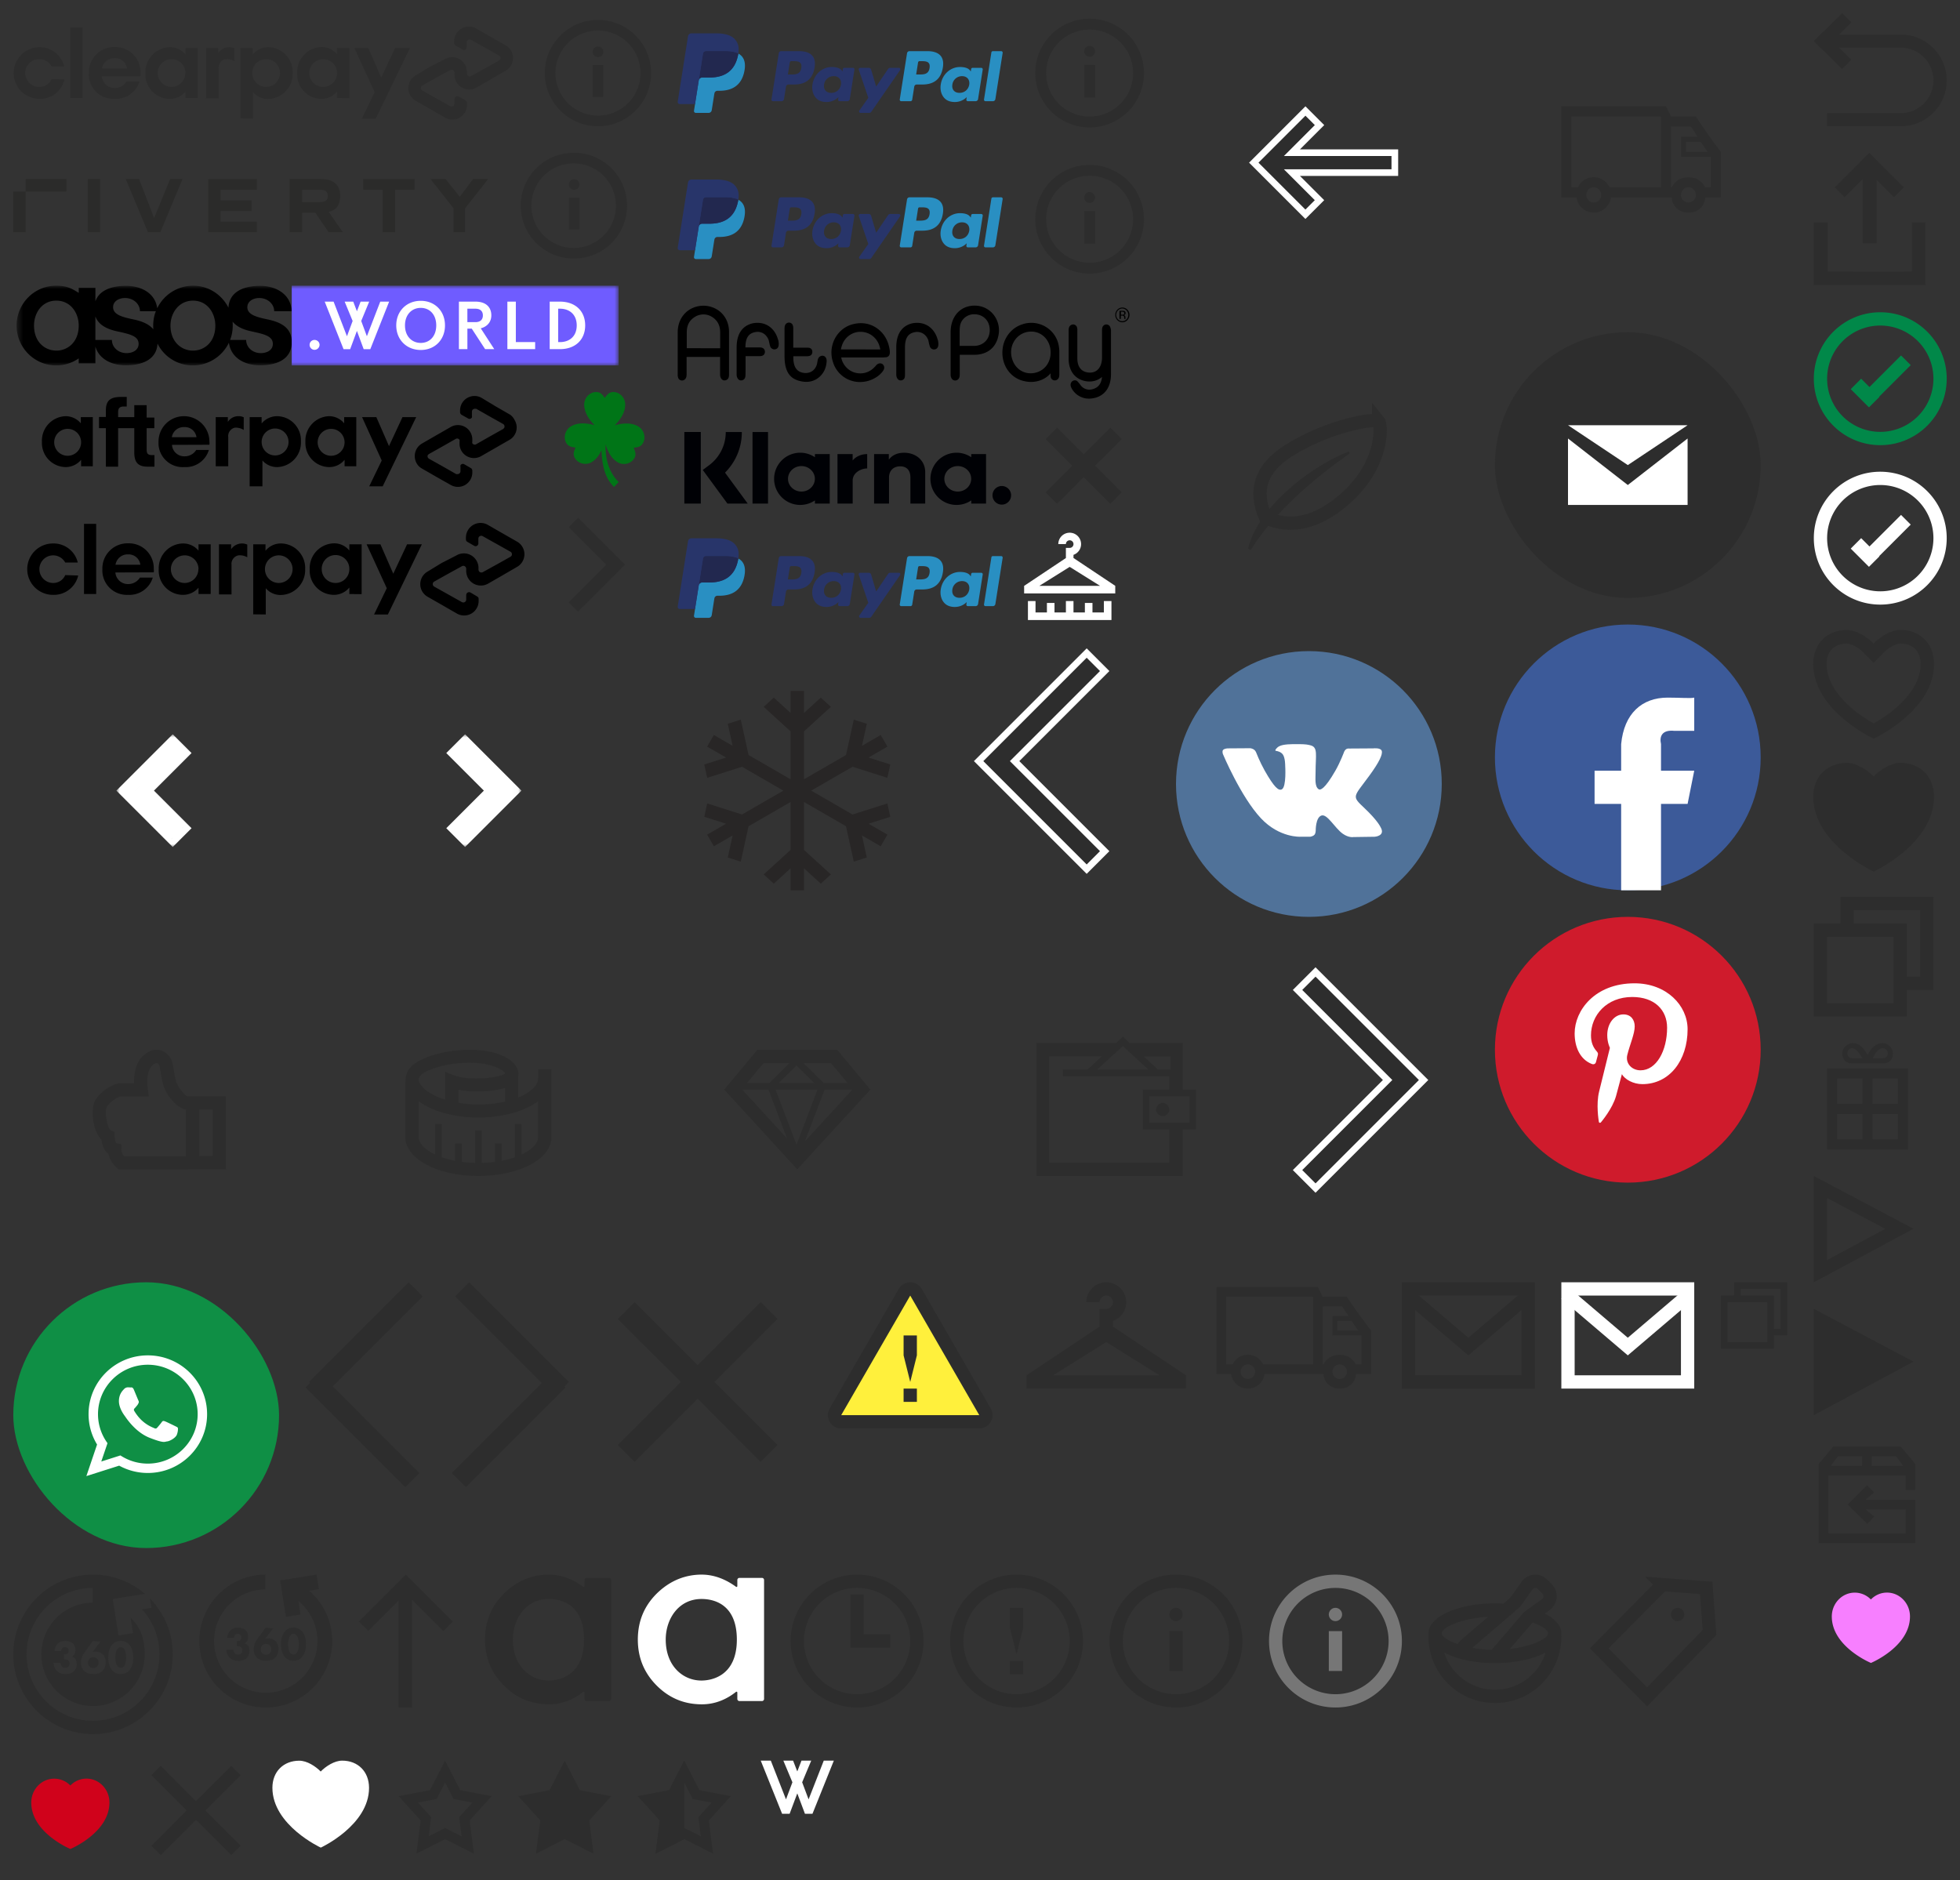 <?xml version="1.0" encoding="utf-8"?><svg width="295" height="283" viewBox="0 0 295 283" xmlns="http://www.w3.org/2000/svg" xmlns:xlink="http://www.w3.org/1999/xlink"><rect x="0" y="0" width="295" height="283" fill="#333333" stroke="none"/><view id=".product-360" viewBox="28 235 24 24"/><svg width="24" height="24" viewBox="-2 -2 24 24" x="28" y="235" xmlns="http://www.w3.org/2000/svg"><path fill="#2D2D2D" fill-rule="evenodd" d="m16.531 2.427 1.466-.232L17.65 0l-5.487.87.173 1.097.696 4.39 2.194-.348-.324-2.048A7.778 7.778 0 1 1 9.94 2.222V0C4.445.032 0 4.497 0 10c0 5.523 4.477 10 10 10s10-4.477 10-10a9.977 9.977 0 0 0-3.469-7.573zm-11.32 7.09a.777.777 0 0 1 .164-.443.563.563 0 0 1 .411-.158c.172 0 .309.065.391.143.09.086.151.223.151.387a.572.572 0 0 1-.171.43c-.151.129-.398.136-.46.136h-.062v.76h.083c.157 0 .397.014.562.15.11.093.199.258.199.458 0 .194-.076.38-.185.487a.661.661 0 0 1-.46.165.695.695 0 0 1-.507-.193.934.934 0 0 1-.22-.537H4.051c.048.48.247.902.508 1.182.404.422.891.494 1.337.494.37 0 .816-.043 1.207-.416.322-.308.46-.723.46-1.089 0-.257-.076-.558-.213-.752a1.128 1.128 0 0 0-.521-.386.861.861 0 0 0 .342-.301c.144-.208.186-.416.186-.652 0-.466-.158-.781-.35-.974-.233-.244-.638-.423-1.2-.423-.377 0-.823.086-1.159.451-.24.258-.411.68-.453 1.082H5.21zm10.84.96c0-.823-.212-1.554-.658-2.005-.267-.272-.665-.494-1.227-.494-.549 0-.94.215-1.214.494-.446.451-.658 1.182-.658 2.006 0 .816.212 1.54.658 1.998.274.28.665.495 1.214.495.562 0 .96-.222 1.227-.495.446-.458.658-1.182.658-1.998zm-1.878-1.554c.178 0 .301.058.425.18.336.343.384 1.03.384 1.368 0 .372-.062 1.045-.384 1.375a.556.556 0 0 1-.425.18.556.556 0 0 1-.426-.18c-.322-.33-.384-1.003-.384-1.375 0-.337.048-1.025.384-1.369a.556.556 0 0 1 .426-.179zm-4.197-.945-1.05 1.44c-.39.537-.733 1.074-.733 1.833 0 .423.096.824.398 1.16.452.517 1.063.56 1.481.56.405 0 .987-.065 1.406-.538.295-.336.432-.823.432-1.282 0-.58-.233-.924-.398-1.103-.199-.215-.555-.458-1.131-.458-.2 0-.343.028-.48.078L11.107 8.1l-1.131-.122zm.062 4.09a.782.782 0 0 1-.556-.222.787.787 0 0 1-.233-.595c0-.33.144-.523.233-.608.158-.158.35-.208.556-.208.178 0 .377.043.548.2a.77.77 0 0 1 .24.588c0 .308-.116.508-.24.63a.771.771 0 0 1-.548.215z"/></svg><view id=".product-360-selected" viewBox="0 235 28 28"/><svg width="28" height="28" viewBox="-2 -2 28 28" y="235" xmlns="http://www.w3.org/2000/svg"><path fill="#2D2D2D" fill-rule="evenodd" d="M12 24C5.373 24 0 18.627 0 12S5.373 0 12 0s12 5.373 12 12-5.373 12-12 12zm7.778-12a7.778 7.778 0 1 1-7.838-7.778V2C6.445 2.032 2 6.497 2 12c0 5.523 4.477 10 10 10s10-4.477 10-10a9.964 9.964 0 0 0-2.645-6.776l1.443-.228-.217-1.326c0-.03-.016-.074-.016-.074s-.146-.145-.322-.315c-.177-.17-.427-.383-.427-.383l-4.853.772.87 5.487 2.194-.348-.365-2.303c1.48 1.359 2.116 3.198 2.116 5.494zM7.21 11.518a.777.777 0 0 1 .165-.444.563.563 0 0 1 .411-.158c.172 0 .309.065.391.143.09.086.151.223.151.387a.572.572 0 0 1-.171.43c-.151.129-.398.136-.46.136h-.062v.76h.083c.157 0 .397.014.562.15.11.093.199.258.199.458 0 .194-.076.38-.185.487a.661.661 0 0 1-.46.165.695.695 0 0 1-.507-.193.934.934 0 0 1-.22-.537H6.051c.048.48.247.902.508 1.182.404.422.891.494 1.337.494.37 0 .816-.043 1.207-.416.322-.308.46-.723.46-1.089 0-.257-.076-.558-.213-.752a1.128 1.128 0 0 0-.521-.386.861.861 0 0 0 .342-.301c.144-.208.186-.416.186-.652 0-.466-.158-.781-.35-.974-.233-.244-.638-.423-1.2-.423-.377 0-.823.086-1.159.451-.24.258-.411.68-.453 1.082H7.21zm10.841.96c0-.824-.212-1.555-.658-2.006-.267-.272-.665-.494-1.227-.494-.549 0-.94.215-1.214.494-.446.451-.658 1.182-.658 2.006 0 .816.212 1.54.658 1.998.274.28.665.495 1.214.495.562 0 .96-.222 1.227-.495.446-.458.658-1.182.658-1.998zm-1.878-1.555c.178 0 .301.058.425.18.336.343.384 1.03.384 1.368 0 .372-.062 1.045-.384 1.375a.556.556 0 0 1-.425.18.556.556 0 0 1-.426-.18c-.322-.33-.384-1.003-.384-1.375 0-.337.048-1.025.384-1.369a.556.556 0 0 1 .426-.179zm-4.197-.945-1.05 1.44c-.39.537-.733 1.074-.733 1.833 0 .423.096.824.398 1.16.452.517 1.063.56 1.481.56.405 0 .987-.065 1.406-.538.295-.336.432-.823.432-1.282 0-.58-.233-.924-.398-1.103-.199-.215-.555-.458-1.131-.458-.2 0-.343.028-.48.078l1.206-1.568-1.131-.122zm.062 4.09a.782.782 0 0 1-.556-.222.787.787 0 0 1-.233-.595c0-.33.144-.523.233-.608.158-.158.35-.208.556-.208.178 0 .377.043.548.2a.77.77 0 0 1 .24.588c0 .308-.116.508-.24.63a.771.771 0 0 1-.548.215z"/></svg><view id=".product-afterpay-logo" viewBox="0 57 83 19"/><svg viewBox="-2 -2 83 19" width="83" height="19" y="57" xmlns="http://www.w3.org/2000/svg"><path d="m74.784 3.42-2.148-1.237L70.488.887a2.168 2.168 0 0 0-3.242 1.884v.263c0 .154.076.298.203.385l1.013.568a.405.405 0 0 0 .568-.162.385.385 0 0 0 0-.203v-.648a.426.426 0 0 1 .405-.446h.243l2.026 1.155 2.027 1.135c.205.13.268.4.141.607l-.141.142-2.027 1.135-2.026 1.155a.426.426 0 0 1-.588-.142.486.486 0 0 1 0-.243v-.324a2.168 2.168 0 0 0-3.242-1.885L63.66 6.52l-2.148 1.236a2.188 2.188 0 0 0-.81 2.958c.186.343.467.624.81.81l2.148 1.237 2.188 1.236a2.168 2.168 0 0 0 3.242-1.885v-.263a.466.466 0 0 0-.202-.385l-1.013-.588a.405.405 0 0 0-.568.162.466.466 0 0 0 0 .223v.649a.426.426 0 0 1-.405.445.547.547 0 0 1-.243 0L64.632 11.2l-2.026-1.134a.446.446 0 0 1-.223-.568l.142-.141 2.026-1.135 2.027-1.155a.426.426 0 0 1 .587.142.5.5 0 0 1 0 .243v.324a2.168 2.168 0 0 0 3.242 1.884l2.189-1.256 2.148-1.236a2.148 2.148 0 0 0 .689-2.979 2.026 2.026 0 0 0-.649-.77zm-14.144.364L55.596 14.2H53.57l1.884-3.89-2.958-6.525h2.148l1.904 4.357 2.027-4.357zM10.206 7.472A2.026 2.026 0 1 0 8.179 9.6c1.12 0 2.027-.908 2.027-2.027v-.101m0 3.708v-.972a3.02 3.02 0 0 1-2.35 1.094 3.627 3.627 0 0 1-3.547-3.708v-.122a3.688 3.688 0 0 1 3.546-3.83 2.979 2.979 0 0 1 2.31 1.074v-.932h1.803v7.396h-1.762zm10.678-1.682c-.648 0-.81-.243-.81-.85V5.445h1.155v-1.6h-1.155V1.98H18.21v1.803h-2.432v-.75c0-.607.243-.85.892-.85h.405V.743h-.872c-1.54 0-2.269.507-2.269 2.027v.993h-1.033v1.682h1.033v5.795h1.844V5.446h2.432v3.627c0 1.52.567 2.168 2.026 2.168h1.013V9.498h-.365zm6.687-2.695a1.763 1.763 0 0 0-1.844-1.52 1.803 1.803 0 0 0-1.864 1.52h3.708zm-3.688 1.155a1.844 1.844 0 0 0 1.905 1.723 2.026 2.026 0 0 0 1.743-.953h1.904a3.627 3.627 0 0 1-3.688 2.574 3.647 3.647 0 0 1-3.89-3.384v-.446a3.83 3.83 0 0 1 7.66 0c.02.155.02.311 0 .466l-5.634.02zm17.548-.486a2.026 2.026 0 1 0 0 .101v-.101m-5.856 6.727V3.784h1.803v.953a3.02 3.02 0 0 1 2.351-1.095 3.628 3.628 0 0 1 3.566 3.688v.142a3.688 3.688 0 0 1-3.546 3.83 2.918 2.918 0 0 1-2.249-.993v3.89h-1.925zM49.86 7.472A2.026 2.026 0 1 0 47.734 9.6h.101c1.12 0 2.027-.908 2.027-2.027v-.101m0 3.708v-.972a2.958 2.958 0 0 1-2.33 1.094 3.627 3.627 0 0 1-3.567-3.688v-.142a3.688 3.688 0 0 1 3.546-3.83 2.938 2.938 0 0 1 2.29 1.074v-.932h1.823v7.396h-1.762zm-17.57-6.666a1.843 1.843 0 0 1 1.601-.872c.273-.007.543.049.79.162V5.71a2.33 2.33 0 0 0-1.317-.344 1.297 1.297 0 0 0-1.013 1.438v4.377H30.47V3.784h1.823v.73z"/></svg><view id=".product-arrowup" viewBox="52 235 19 24"/><svg width="19" height="24" viewBox="-2 -2 19 24" x="52" y="235" xmlns="http://www.w3.org/2000/svg"><path fill="#2D2D2D" fill-rule="evenodd" d="M6 3.9 1.414 8.484 0 7.071 7.071 0l1.414 1.414 5.657 5.657-1.414 1.414L8 3.757V20H6V3.9z"/></svg><view id=".product-arvato-logo" viewBox="100 44 72 18"/><svg width="72" height="18" viewBox="-2 -2 72 18" x="100" y="44" xmlns="http://www.w3.org/2000/svg"><g fill="#000" fill-rule="nonzero"><path d="M4.65.09a3.966 3.966 0 0 0-1.558 0C1.218.472.003 2.017.003 4.02v6.342a1.32 1.32 0 0 0 .098.575.62.62 0 0 0 .908.217c.233-.153.331-.409.331-.817V7.721H6.38v2.629c0 .204.037.395.135.574.11.204.319.345.54.332a.631.631 0 0 0 .368-.115c.27-.179.306-.498.306-.817V4.007C7.742 2.017 6.527.485 4.651.09ZM1.365 6.406V4.033c0-1.021.343-1.736 1.104-2.259a2.444 2.444 0 0 1 1.41-.447 2.364 2.364 0 0 1 1.398.447c.748.51 1.116 1.25 1.116 2.259v2.386l-5.028-.013ZM21.773 7.542c-.11 0-.22.026-.319.09-.209.102-.343.319-.393.638l-.06.331-.013.09c-.196.893-.859 1.455-1.73 1.455-.11 0-.208-.013-.318-.026-1.043-.166-1.534-.906-1.534-2.323V7.62h1.987c.246 0 .871 0 .871-.664a.583.583 0 0 0-.515-.612c-.135-.013-.27-.026-.417-.013h-1.938V3.459a1.32 1.32 0 0 0-.098-.575.62.62 0 0 0-.908-.217c-.27.192-.306.498-.306.817V7.62c0 2.322.81 3.484 2.612 3.79.209.038.417.064.638.064 1.398.025 2.637-.957 2.98-2.374.025-.115.05-.217.062-.332.073-.42.061-.663-.05-.88-.11-.217-.318-.358-.551-.345ZM27.562 2.642c-.38 0-.76.05-1.128.14-2.27.536-3.704 2.884-3.19 5.258.037.166.087.332.136.485a4.228 4.228 0 0 0 4.06 2.973 4.53 4.53 0 0 0 1.017-.115 4.63 4.63 0 0 0 1.497-.65 3.73 3.73 0 0 0 .785-.69c.233-.28.368-.51.343-.778-.037-.332-.294-.574-.613-.574-.037 0-.086 0-.123.013h-.024a.87.87 0 0 0-.417.242l-.013.013-.11.14-.184.179a2.862 2.862 0 0 1-2.134.919c-1.227 0-2.33-.792-2.748-1.991a4.334 4.334 0 0 1-.11-.409h6.39l.11-.012.221-.013a.609.609 0 0 0 .479-.255c.184-.281.171-.74-.062-1.608-.54-1.94-2.244-3.28-4.182-3.267Zm-2.993 3.943c.025-.153.062-.306.11-.46.369-1.301 1.534-2.194 2.834-2.181.294 0 .589.038.87.127 1.019.306 1.804 1.161 2.049 2.246.025.09.05.192.061.28l-5.924-.012ZM39.067 4.926l-.025-.09c-.49-1.403-1.607-2.245-2.993-2.245h-.036c-.221 0-.454.025-.675.064-1.116.255-2.44 1.097-2.44 3.624v4.07c0 .205.036.396.134.575.11.204.32.345.54.332a.631.631 0 0 0 .368-.115c.257-.179.27-.46.27-.817V6.292c0-1.379.441-2.08 1.422-2.285.135-.025.27-.05.405-.05.515 0 1.006.229 1.337.637.172.205.294.434.368.69.135.714.22.931.307 1.059l.012.012.012.013c.135.153.32.23.503.23.11 0 .22-.026.319-.077.417-.23.368-.79.282-1.276-.037-.102-.074-.217-.11-.319ZM44.696 0h-.049c-2.134.026-3.569 1.646-3.569 4.02v6.342c0 .205.037.396.135.575a.631.631 0 0 0 .92.217c.282-.192.319-.524.319-.817V7.402h2.158c1.963 0 3.312-1.06 3.668-2.923a3.807 3.807 0 0 0-.712-3.088 3.587 3.587 0 0 0-2.87-1.39Zm2.27 3.727c-.025 1.378-1.006 2.335-2.392 2.335H42.44V3.88c0-.957.147-1.417.576-1.889a2.158 2.158 0 0 1 1.631-.69h.062c1.349.04 2.28 1.035 2.256 2.426ZM57.268 5.654c-.49-1.8-2.159-3.063-4.035-3.063-.442 0-.883.064-1.3.204-1.497.447-2.637 1.723-2.968 3.318-.466 2.386.821 4.632 3.005 5.207.392.102.797.165 1.202.165 1.201 0 2.28-.497 2.955-1.301v.166c0 .268 0 .42.074.574a.631.631 0 0 0 .92.217c.282-.191.319-.523.319-.817V6.777l-.013-.154a5.157 5.157 0 0 0-.159-.97Zm-3.41 4.44c-.245.064-.49.09-.736.09-1.349 0-2.453-.893-2.82-2.284a2.768 2.768 0 0 1-.11-.651c-.111-1.43.747-2.757 2.06-3.19.306-.103.625-.154.956-.154 1.607 0 2.858 1.29 2.92 3.012.06 1.557-.847 2.833-2.27 3.178ZM65.069 3.165a.62.62 0 0 0-.908-.217c-.27.179-.294.51-.294.817v4.032c0 1.404-.7 2.285-1.816 2.285-.11 0-.22-.013-.33-.026-1.019-.14-1.57-.893-1.57-2.118V3.739a1.311 1.311 0 0 0-.087-.574.62.62 0 0 0-.907-.217c-.282.192-.319.523-.319.817V7.95c0 1.646.724 2.82 2.036 3.28.356.127.724.19 1.092.19a2.851 2.851 0 0 0 1.9-.688.475.475 0 0 1-.024.14v.025c-.123.907-.576 1.455-1.374 1.672a1.8 1.8 0 0 1-.515.077 1.632 1.632 0 0 1-1.3-.651l-.196-.268-.123-.14c-.061-.077-.122-.14-.184-.205l-.036-.038-.025-.013a.566.566 0 0 0-.307-.089.662.662 0 0 0-.637.549c-.05.293.073.561.294.906.172.255.38.472.613.663.54.422 1.202.651 1.877.638.306 0 .613-.05.92-.127 1.52-.408 2.367-1.685 2.367-3.586V3.739a1.524 1.524 0 0 0-.147-.574ZM15.04 4.926l-.025-.09c-.49-1.403-1.607-2.245-2.993-2.245h-.037c-.22 0-.453.025-.674.064-1.116.255-2.441 1.097-2.441 3.624v4.07c0 .205.037.396.135.575.11.204.319.345.54.332a.631.631 0 0 0 .368-.115c.27-.191.294-.498.294-.817l.012-.957V7.606h2.097c.638 0 .785-.332.81-.613a.659.659 0 0 0-.147-.472c-.135-.153-.356-.23-.65-.23h-2.134V6.28c0-1.378.441-2.08 1.422-2.284.135-.026.27-.051.405-.051.515 0 1.006.23 1.325.638.171.204.294.433.368.689.147.714.22.931.306 1.059l.013.013.012.012c.135.14.319.23.503.23.11 0 .22-.025.319-.076.417-.23.368-.792.282-1.277-.037-.089-.074-.204-.11-.306ZM67.681 2.182a1.037 1.037 0 0 1-1.508 0 1.141 1.141 0 0 1 0-1.57 1.037 1.037 0 0 1 1.508 0c.196.205.319.486.319.78 0 .293-.123.573-.319.79ZM66.271.715a.976.976 0 0 0-.27.676c0 .255.086.498.27.677.355.37.932.37 1.287 0a.979.979 0 0 0-.012-1.353.895.895 0 0 0-.638-.28.895.895 0 0 0-.637.28Zm.637.064c.11 0 .221.012.32.038a.303.303 0 0 1 .183.306.257.257 0 0 1-.11.243.691.691 0 0 1-.172.064.287.287 0 0 1 .196.114.322.322 0 0 1 .062.192v.178c0 .026 0 .039.012.064v.013h-.196V1.825a.308.308 0 0 0-.11-.28.689.689 0 0 0-.234-.039h-.16v.485h-.208V.779h.417Zm.221.191a.53.53 0 0 0-.245-.05h-.172v.446h.184c.061 0 .135 0 .196-.026.11-.05.148-.178.11-.28a.55.55 0 0 0-.073-.09Z"/></g></svg><view id=".product-asos-spinner-logo" viewBox="71 235 23 24"/><svg width="23" height="24" viewBox="-2 -2 23 24" x="71" y="235" xmlns="http://www.w3.org/2000/svg"><path d="M9.575 15.943c-2.806 0-5.376-2.208-5.376-6.164 0-3.104 1.926-6.112 5.394-6.112 1.502 0 5.31.514 5.31 6.112 0 5.612-3.976 6.164-5.328 6.164ZM19 .809a.32.32 0 0 0-.318-.318h-3.388a.32.32 0 0 0-.318.318v.889c0 .15-.1.201-.222.114C13.55.938 11.766 0 9.621 0A9.323 9.323 0 0 0 6.2.63c-1.067.419-2.08 1.056-3.01 1.895-1.059.963-1.864 2.061-2.393 3.263C.267 6.99 0 8.333 0 9.779c0 1.35.237 2.614.705 3.758.469 1.144 1.181 2.202 2.119 3.145.938.944 1.986 1.661 3.115 2.132 1.129.47 2.373.708 3.7.708 2.28 0 3.991-.97 5.112-1.854.124-.093.225-.043.225.112v.933a.32.32 0 0 0 .318.318h3.388a.32.32 0 0 0 .318-.318V.809Z" fill="#2D2D2D" fill-rule="evenodd"/></svg><view id=".product-asos-spinner-logo-white" viewBox="94 235 23 24"/><svg width="23" height="24" viewBox="-2 -2 23 24" x="94" y="235" xmlns="http://www.w3.org/2000/svg"><path d="M9.575 15.943c-2.806 0-5.376-2.208-5.376-6.164 0-3.104 1.926-6.112 5.394-6.112 1.502 0 5.31.514 5.31 6.112 0 5.612-3.976 6.164-5.328 6.164ZM19 .809a.32.32 0 0 0-.318-.318h-3.388a.32.32 0 0 0-.318.318v.889c0 .15-.1.201-.222.114C13.55.938 11.766 0 9.621 0A9.323 9.323 0 0 0 6.2.63c-1.067.419-2.08 1.056-3.01 1.895-1.059.963-1.864 2.061-2.393 3.263C.267 6.99 0 8.333 0 9.779c0 1.35.237 2.614.705 3.758.469 1.144 1.181 2.202 2.119 3.145.938.944 1.986 1.661 3.115 2.132 1.129.47 2.373.708 3.7.708 2.28 0 3.991-.97 5.112-1.854.124-.093.225-.043.225.112v.933a.32.32 0 0 0 .318.318h3.388a.32.32 0 0 0 .318-.318V.809Z" fill="#fff" fill-rule="evenodd"/></svg><view id=".product-asos-world" viewBox="0 41 96 16"/><svg width="96" height="16" fill="none" viewBox="-2 -2 96 16" y="41" xmlns="http://www.w3.org/2000/svg"><mask id="aha" width="92" height="12" x="0" y="0" maskUnits="userSpaceOnUse" style="mask-type:luminance"><path fill="#fff" d="M91.1 0H.5v12h90.6V0Z"/></mask><g mask="url(#aha)"><path fill="#000" d="M38.27 5.074c2.109.443 3.641 1.303 3.641 3.419 0 2.405-1.953 3.485-4.774 3.485-2.53 0-4.396-1.258-4.684-3.396C31.475 10.61 29.388 12 27.034 12a5.909 5.909 0 0 1-5.328-3.287c-.112 2.249-2.043 3.265-4.774 3.265-2.287 0-4.063-1.036-4.575-2.823v2.536h-2.51v-.749A5.899 5.899 0 0 1 6.448 12C3.187 12 .5 9.33.5 6.001.5 2.671 3.187 0 6.45 0c1.71 0 2.467.507 3.4 1.08V.31h2.51v2.05C12.912.73 14.732.022 16.932.022c2.53 0 4.463 1.258 4.729 3.376A6.014 6.014 0 0 1 27.057.002c2.33 0 4.329 1.345 5.329 3.31.11-2.316 2.154-3.288 4.75-3.288 2.598 0 4.707 1.434 4.752 3.817h-2.62c0-1.103-1-1.985-2.241-1.985-.933 0-1.8.484-1.8 1.389 0 1.147 1.489 1.5 3.044 1.831l-.003-.002Zm-20.206 0c1.31.265 2.375.707 3.02 1.5-.023-.197-.023-.375-.023-.573 0-.771.134-1.5.4-2.163h-2.397c0-1.102-1-1.984-2.242-1.984-.933 0-1.799.484-1.799 1.389 0 1.147 1.488 1.5 3.043 1.831h-.002ZM6.495 9.773C8.16 9.773 9.85 8.515 9.85 6c0-1.876-1.2-3.75-3.376-3.75-2.177 0-3.353 1.876-3.353 3.75 0 2.514 1.664 3.772 3.375 3.772Zm20.54 0c1.709 0 3.375-1.258 3.375-3.772 0-1.876-1.199-3.75-3.353-3.75-2.155 0-3.398 1.876-3.398 3.75 0 2.514 1.709 3.772 3.375 3.772Zm-9.994.376c.956 0 1.821-.463 1.821-1.39 0-1.213-1.376-1.478-3.376-1.92-1.532-.353-2.709-1.016-3.13-2.227v3.552h2.488c0 1.124.978 1.985 2.2 1.985h-.003Zm20.206 0c.955 0 1.82-.463 1.82-1.39 0-1.213-1.375-1.478-3.375-1.92-1.154-.264-2.11-.707-2.687-1.434.023.198.023.398.023.596 0 .771-.133 1.5-.4 2.163h2.42c0 1.124.977 1.985 2.199 1.985Z"/><path fill="#6F5CFF" d="M91.111 0h-49.2v12h49.2V0Z"/><path fill="#fff" d="M44.599 8.9c0-.41.328-.736.74-.736.41 0 .759.327.759.736a.769.769 0 0 1-.76.755.751.751 0 0 1-.74-.755Zm5.109.653L46.873 2.4h1.336l2.013 5.212.853-2.3-1.201-2.915h1.293l.554 1.452.554-1.452h1.294L52.367 5.31l.853 2.3 2.013-5.21h1.336l-2.835 7.154h-.996l-1.018-2.75-1.016 2.75h-.997Zm7.932-3.576c0-2.156 1.561-3.7 3.688-3.7 2.127 0 3.648 1.542 3.648 3.7 0 2.158-1.521 3.7-3.648 3.7-2.127 0-3.688-1.542-3.688-3.7Zm6.02 0c0-1.616-.976-2.636-2.332-2.636-1.356 0-2.373 1.022-2.373 2.636s1.017 2.636 2.373 2.636c1.356 0 2.332-1.022 2.332-2.636Zm3.411 3.576V2.398h2.487c1.561 0 2.392.818 2.392 2.074 0 1.031-.679 1.718-1.592 1.943l2.035 3.138h-1.376l-2.013-3.087h-.657v3.087H67.07Zm1.274-4.067h1.213c.708 0 1.12-.358 1.12-1.012 0-.653-.412-1.01-1.12-1.01h-1.213v2.024-.002Zm6.021 4.067V2.398h1.273v6.093h2.907v1.062h-4.183.003Zm6.369 0V2.398h1.531c2.341 0 3.811 1.432 3.811 3.577 0 2.144-1.47 3.578-3.811 3.578h-1.53Zm1.274-1.062h.257c1.49 0 2.538-.91 2.538-2.514 0-1.605-1.048-2.514-2.538-2.514h-.257v5.03-.002Z"/></g></svg><view id=".product-chevron" viewBox="83 76 13 18"/><svg width="13" height="18" viewBox="-2 -2 13 18" x="83" y="76" xmlns="http://www.w3.org/2000/svg"><path fill="#2D2D2D" fill-rule="evenodd" d="M7.657 5.586 2-.071.586 1.343 6.243 7 .586 12.657 2 14.07 9.071 7 7.657 5.586z"/></svg><view id=".product-chevron-left-large" viewBox="44 191 22 35"/><svg width="22" height="35" viewBox="-2 -2 22 35" x="44" y="191" xmlns="http://www.w3.org/2000/svg"><path fill="#2D2D2D" fill-rule="evenodd" d="M4.078 15.664 17.621 2.121 15.5 0 .5 15l.164.164-.664.664 15 15 2.121-2.12L4.078 15.663z"/></svg><view id=".product-chevron-left-large-outlined" viewBox="144 95 25 39"/><svg width="25" height="39" viewBox="-2 -2 25 39" x="144" y="95" xmlns="http://www.w3.org/2000/svg"><g fill="none" fill-rule="evenodd"><path fill="#FFF" fill-rule="nonzero" d="m.586 17.556 16.971 16.971 3.415-3.415L7.417 17.557 20.972 4.001 17.557.586z"/><path fill="#2D2D2D" d="m17.557 33.113 2.001-2.001L6.001 17.556 19.558 4.001 17.557 2 2 17.556z"/></g></svg><view id=".product-chevron-left-outlined" viewBox="0 95 48 48"/><svg width="48" height="48" fill="none" viewBox="-2 -2 48 48" y="95" xmlns="http://www.w3.org/2000/svg"><mask id="aka" maskUnits="userSpaceOnUse" x="15.514" y="13.516" width="16.971" height="16.971" fill="#000"><path fill="#fff" d="M15.514 13.516h16.971v16.971H15.514z"/><path fill-rule="evenodd" clip-rule="evenodd" d="M18.343 23.416 16.93 22l1.414-1.415L24 14.93l1.414 1.414-5.656 5.657 5.657 5.656L24 29.072l-5.656-5.657Z"/></mask><path fill-rule="evenodd" clip-rule="evenodd" d="M18.343 23.416 16.93 22l1.414-1.415L24 14.93l1.414 1.414-5.656 5.657 5.657 5.656L24 29.072l-5.656-5.657Z" fill="#2D2D2D"/><path d="m16.929 22.001-.707.707-.707-.707.707-.707.707.707Zm1.414 1.415.707.707-.707.707-.707-.707.707-.707ZM16.93 22l.707-.707.707.707-.707.707L16.93 22Zm0 0-.708.707-.707-.707.707-.708.707.707Zm1.413-1.415-.707-.707.707-.707.707.707-.707.707Zm0 0 .708.708-.707.707-.707-.707.707-.707ZM24 14.93l-.707-.707.707-.707.707.707-.707.707Zm1.414 1.414.707-.707.707.707-.707.707-.707-.707Zm-5.656 5.657-.707.707-.707-.707.707-.707.707.707Zm5.657 5.656.707-.707.707.707-.707.707-.707-.707ZM24 29.072l.707.707-.707.707-.707-.707.707-.707Zm-5.656-5.657-.707-.707.707-.707.707.707-.707.707Zm-.708-2.12 1.414 1.413-1.414 1.415-1.414-1.415 1.414-1.414Zm0 1.413-1.414-1.414 1.415 1.414Zm0-1.415-1.414 1.415 1.414-1.415Zm1.415 0-1.415 1.415-1.414-1.415 1.414-1.414 1.415 1.414Zm-1.414 0 1.413-1.414-1.413 1.415Zm7.07-5.656-5.656 5.657-1.414-1.415 5.656-5.656 1.414 1.414Zm0 1.415-1.414-1.415 1.414-1.414 1.414 1.414-1.414 1.415Zm-5.656 4.242 5.656-5.657 1.414 1.415-5.656 5.656-1.414-1.414Zm5.656 7.07-5.656-5.656 1.414-1.414 5.657 5.656-1.415 1.414Zm-1.414 0 1.414-1.414 1.415 1.414-1.415 1.415-1.414-1.415Zm-4.242-5.656 5.656 5.656-1.414 1.415-5.656-5.657 1.414-1.414Zm-1.415 0 1.415 1.414-1.415-1.414Z" fill="#fff" mask="url(#aka)"/></svg><view id=".product-chevron-right-large" viewBox="66 191 22 35"/><svg width="22" height="35" viewBox="-2 -2 22 35" x="66" y="191" xmlns="http://www.w3.org/2000/svg"><path fill="#2D2D2D" fill-rule="evenodd" d="M13.543 15.164 0 28.707l2.121 2.121 15-15-.164-.164.664-.664-15-15L.5 2.121l13.043 13.043z"/></svg><view id=".product-chevron-right-large-outlined" viewBox="192 143 25 39"/><svg width="25" height="39" viewBox="-2 -2 25 39" x="192" y="143" xmlns="http://www.w3.org/2000/svg"><g fill="none" fill-rule="evenodd"><path fill="#FFF" fill-rule="nonzero" d="M20.972 17.557 4.001.586.586 4 14.14 17.556.586 31.112 4 34.527z"/><path fill="#2D2D2D" d="M4.001 2 2 4.001l13.557 13.556L2 31.112l2.001 2.001 15.557-15.556z"/></g></svg><view id=".product-chevron-right-outlined" viewBox="48 95 48 48"/><svg width="48" height="48" fill="none" viewBox="-2 -2 48 48" x="48" y="95" xmlns="http://www.w3.org/2000/svg"><mask id="ana" maskUnits="userSpaceOnUse" x="11.515" y="13.515" width="16.971" height="16.971" fill="#000"><path fill="#fff" d="M11.515 13.515h16.971v16.971H11.515z"/><path fill-rule="evenodd" clip-rule="evenodd" d="M25.657 20.585 27.07 22l-1.415 1.415L20 29.07l-1.414-1.414L24.242 22l-5.657-5.656L20 14.929l5.656 5.657Z"/></mask><path fill-rule="evenodd" clip-rule="evenodd" d="M25.657 20.585 27.07 22l-1.415 1.415L20 29.07l-1.414-1.414L24.242 22l-5.657-5.656L20 14.929l5.656 5.657Z" fill="#2D2D2D"/><path d="m27.071 22 .707-.707.707.707-.707.707-.707-.707Zm-1.414-1.415-.707-.707.707-.707.707.707-.707.707ZM27.07 22l-.707.707-.707-.707.707-.707.707.707Zm0 0 .708-.707.707.707-.707.708L27.07 22Zm-1.413 1.415.707.707-.707.707-.708-.707.707-.707Zm0 0-.708-.708.707-.707.707.707-.707.707ZM20 29.07l.707.707-.707.707-.707-.707.707-.707Zm-1.414-1.414-.707.707-.707-.707.707-.707.707.707ZM24.242 22l.707-.707.707.707-.707.707-.707-.707Zm-5.657-5.656-.707.707-.707-.707.707-.708.707.708ZM20 14.929l-.707-.707.707-.707.707.707-.707.707Zm5.656 5.657.707.707-.707.707-.707-.707.707-.707Zm.708 2.12-1.414-1.413 1.414-1.415 1.414 1.415-1.414 1.414Zm0-1.413 1.414 1.414-1.415-1.414Zm0 1.415 1.414-1.415-1.414 1.415Zm-1.415 0 1.415-1.415 1.414 1.415-1.414 1.414-1.415-1.414Zm1.414 0-1.414 1.414 1.414-1.415Zm-7.07 5.656 5.656-5.657 1.414 1.415-5.656 5.656-1.414-1.414Zm0-1.415 1.414 1.415-1.414 1.414-1.414-1.414 1.414-1.415Zm5.656-4.242-5.656 5.657-1.414-1.415 5.656-5.656 1.414 1.414Zm-5.656-7.07 5.656 5.656-1.414 1.414-5.657-5.656 1.415-1.414Zm1.414 0-1.414 1.414-1.415-1.414 1.415-1.415 1.414 1.415Zm4.242 5.656-5.656-5.656 1.414-1.415 5.656 5.657-1.414 1.414Zm1.415 0-1.415-1.414 1.415 1.414Z" fill="#fff" mask="url(#ana)"/></svg><view id=".product-christmas-icon" viewBox="96 95 48 48"/><svg viewBox="-2 -2 48 48" width="48" height="48" x="96" y="95" xmlns="http://www.w3.org/2000/svg"><path fill="#282626" d="m13.683 18.407-5.241 1.665L8 18.063l3.28-1.042-2.85-1.645 1.012-1.752 2.823 1.63-.728-3.317 1.96-.622 1.169 5.326 6.322 3.65v-7.214l-4.045-3.69L18.464 8l2.525 2.305V7h2.022v3.305L25.537 8l1.519 1.386-4.045 3.691v7.213l6.322-3.65 1.17-5.325 1.96.622-.729 3.317 2.823-1.63 1.012 1.752-2.85 1.645 3.28 1.042-.44 2.009-5.242-1.665L24.095 22l6.222 3.593 5.241-1.665.441 2.009-3.28 1.042 2.85 1.645-1.012 1.752-2.823-1.63.728 3.317-1.96.622-1.169-5.326-6.322-3.65v7.214l4.045 3.69L25.536 36l-2.525-2.305V37H20.99v-3.305L18.463 36l-1.519-1.386 4.045-3.691V23.71l-6.322 3.65-1.17 5.325-1.96-.622.729-3.317-2.823 1.63-1.012-1.752 2.85-1.645-3.28-1.042.44-2.009 5.242 1.665L19.905 22l-6.222-3.593Z"/></svg><view id=".product-clearpay-info-logo" viewBox="0 0 100 21"/><svg width="100" height="21" fill="none" viewBox="-2 -2 100 21" xmlns="http://www.w3.org/2000/svg"><path d="m59.7 5.23-5.14 10.616h-2.09l1.923-3.97-3.051-6.645h2.09l1.943 4.45 2.09-4.45H59.7Z" fill="#2D2D2D"/><path fill-rule="evenodd" clip-rule="evenodd" d="M34.185 5.231v10.594l1.902.021v-3.97a2.904 2.904 0 0 0 2.278 1.024 3.762 3.762 0 0 0 3.677-3.908 3.698 3.698 0 0 0-3.636-3.886 2.946 2.946 0 0 0-2.36 1.107v-.982h-1.86Zm3.866 1.671a2.09 2.09 0 1 1 0 4.18 2.09 2.09 0 0 1 0-4.18ZM48.729 11.772v.982l1.86.02V5.232h-1.86v.94a2.946 2.946 0 0 0-2.32-1.086 3.761 3.761 0 0 0-3.677 3.908 3.677 3.677 0 0 0 3.614 3.886 3.03 3.03 0 0 0 2.383-1.107Zm-2.09-4.869a2.09 2.09 0 1 1 0 4.18 2.09 2.09 0 0 1 0-4.18Z" fill="#2D2D2D"/><path d="M30.842 5.983a1.985 1.985 0 0 1 2.444-.71v1.922a2.257 2.257 0 0 0-1.337-.293 1.317 1.317 0 0 0-1.045 1.442v4.472h-1.901V5.23h1.839v.752ZM74.074 4.813 71.88 3.56l-2.215-1.274a2.215 2.215 0 0 0-3.301 1.922v.272a.418.418 0 0 0 .209.376l1.045.606a.418.418 0 0 0 .627-.376v-.669a.439.439 0 0 1 .69-.397l2.089 1.17 2.09 1.17a.439.439 0 0 1 0 .753l-2.09 1.17-2.09 1.15a.439.439 0 0 1-.669-.377v-.334a2.215 2.215 0 0 0-3.322-1.818l-2.278 1.17-2.09 1.275a2.194 2.194 0 0 0 0 3.823l2.195 1.254 2.215 1.275a2.194 2.194 0 0 0 3.301-1.922v-.272a.418.418 0 0 0-.209-.376l-1.023-.606a.439.439 0 0 0-.648.376v.668a.439.439 0 0 1-.669.398l-2.09-1.17-2.09-1.17a.439.439 0 0 1 0-.753l2.09-1.17 2.09-1.15a.439.439 0 0 1 .669.377v.334a2.215 2.215 0 0 0 3.301 1.922l2.215-1.274 2.194-1.275a2.194 2.194 0 0 0-.042-3.824ZM7.71 9.954a3.782 3.782 0 0 1-3.823 2.925 3.887 3.887 0 0 1 0-7.773 3.761 3.761 0 0 1 3.76 2.883h-1.9a2.09 2.09 0 0 0-1.819-1.086 2.09 2.09 0 1 0 0 4.179c.792.01 1.512-.46 1.818-1.191l1.965.063ZM8.588 12.753V2.138h1.84v10.615h-1.84Z" fill="#2D2D2D"/><path fill-rule="evenodd" clip-rule="evenodd" d="M15.275 11.248a1.901 1.901 0 0 1-1.944-1.755l5.81-.02c.021-.16.021-.322 0-.481a3.761 3.761 0 0 0-3.866-3.908 3.803 3.803 0 0 0-3.908 3.908 3.699 3.699 0 0 0 3.866 3.886 3.698 3.698 0 0 0 3.761-2.612h-1.943a2.09 2.09 0 0 1-1.776.982Zm-.021-4.492a1.797 1.797 0 0 1 1.86 1.567h-3.762a1.86 1.86 0 0 1 1.902-1.567ZM25.91 11.792v.961h1.84V5.231h-1.84v.96a3.009 3.009 0 0 0-2.34-1.086 3.74 3.74 0 0 0-3.677 3.887 3.677 3.677 0 0 0 3.636 3.886 3.072 3.072 0 0 0 2.382-1.086Zm-2.089-4.89a2.09 2.09 0 0 1 2.09 2.09h-.02a2.09 2.09 0 0 1-2.07 2.09 2.09 2.09 0 0 1 0-4.18ZM88 2.6a6.4 6.4 0 1 0 0 12.8 6.4 6.4 0 0 0 0-12.8ZM88 17a8 8 0 1 1 0-16 8 8 0 0 1 0 16Zm-.8-9.196v4.8h1.6v-4.8h-1.6Zm0-2.004c0 .438.362.8.8.8.438 0 .8-.362.8-.8 0-.438-.362-.8-.8-.8-.438 0-.8.362-.8.8Z" fill="#2D2D2D"/></svg><view id=".product-clearpay-logo" viewBox="0 76 83 19"/><svg viewBox="-2 -2 83 19" width="83" height="19" y="76" xmlns="http://www.w3.org/2000/svg"><path d="m61.495 3.924-5.114 10.561h-2.079l1.913-3.95-3.036-6.611h2.08l1.933 4.428 2.079-4.428zM42.036 7.666a2.079 2.079 0 1 0-4.158 0 2.079 2.079 0 0 0 4.158 0m-5.925 6.798V3.924h1.85v.977a2.931 2.931 0 0 1 2.35-1.102 3.68 3.68 0 0 1 3.617 3.867 3.742 3.742 0 0 1-3.659 3.888 2.89 2.89 0 0 1-2.266-1.019v3.95l-1.892-.02zM50.58 7.666a2.079 2.079 0 1 0-4.157 0 2.079 2.079 0 0 0 4.158 0m0 3.742v-.977a3.014 3.014 0 0 1-2.37 1.102 3.659 3.659 0 0 1-3.597-3.867 3.742 3.742 0 0 1 3.66-3.888A2.931 2.931 0 0 1 50.58 4.86v-.936h1.85v7.505l-1.85-.02zM32.785 4.672a1.975 1.975 0 0 1 2.432-.706v1.912a2.245 2.245 0 0 0-1.33-.29 1.31 1.31 0 0 0-1.04 1.434v4.449h-1.891V3.924h1.829v.748zm43.013-1.164-2.182-1.247L71.412.993a2.204 2.204 0 0 0-3.285 1.912v.27a.416.416 0 0 0 .208.375l1.04.603a.416.416 0 0 0 .623-.375v-.665a.437.437 0 0 1 .686-.395l2.08 1.164 2.078 1.165a.437.437 0 0 1 0 .748L72.763 6.96l-2.079 1.144a.437.437 0 0 1-.665-.375v-.332a2.204 2.204 0 0 0-3.306-1.809l-2.266 1.164-2.079 1.269a2.183 2.183 0 0 0 0 3.804l2.183 1.247 2.204 1.269a2.183 2.183 0 0 0 3.285-1.913v-.27a.416.416 0 0 0-.208-.375l-1.019-.602a.437.437 0 0 0-.644.374v.665a.437.437 0 0 1-.666.395l-2.079-1.164-2.078-1.164a.437.437 0 0 1 0-.749l2.078-1.164 2.08-1.143a.437.437 0 0 1 .665.374v.332a2.204 2.204 0 0 0 3.284 1.913l2.204-1.268 2.183-1.268a2.183 2.183 0 0 0-.042-3.805zM9.771 8.622a3.763 3.763 0 0 1-3.804 2.911 3.867 3.867 0 1 1 0-7.734 3.742 3.742 0 0 1 3.742 2.87H7.817a2.079 2.079 0 0 0-1.809-1.082 2.079 2.079 0 0 0 0 4.158A1.933 1.933 0 0 0 7.817 8.56l1.954.062zm.873 2.786V.848h1.83v10.56zm4.719-3.243a1.892 1.892 0 0 0 1.934 1.746 2.079 2.079 0 0 0 1.767-.977h1.933a3.68 3.68 0 0 1-3.742 2.599 3.68 3.68 0 0 1-3.846-3.867 3.784 3.784 0 0 1 3.888-3.888 3.742 3.742 0 0 1 3.846 3.888c.021.159.021.32 0 .478l-5.78.021zm3.763-1.164a1.788 1.788 0 0 0-1.85-1.56 1.85 1.85 0 0 0-1.892 1.56h3.742zm8.753 4.407v-.956a3.056 3.056 0 0 1-2.37 1.081 3.659 3.659 0 0 1-3.618-3.867 3.721 3.721 0 0 1 3.66-3.867 3 3 0 0 1 2.328 1.081v-.956h1.83v7.484h-1.83zm0-3.742a2.079 2.079 0 1 0-2.08 2.08 2.079 2.079 0 0 0 2.059-2.08h.02z"/></svg><view id=".product-clock" viewBox="117 235 24 24"/><svg width="24" height="24" fill="none" viewBox="-2 -2 24 24" x="117" y="235" xmlns="http://www.w3.org/2000/svg"><path fill-rule="evenodd" clip-rule="evenodd" d="M18 10a8 8 0 1 1-16 0 8 8 0 0 1 16 0Zm2 0c0-5.523-4.477-10-10-10S0 4.477 0 10s4.477 10 10 10 10-4.477 10-10ZM9 9V3h2v6h4v2H9V9Z" fill="#2D2D2D"/></svg><view id=".product-close" viewBox="20 263 19 19"/><svg width="19" height="19" viewBox="-2 -2 19 19" x="20" y="263" xmlns="http://www.w3.org/2000/svg"><path fill="#2D2D2D" fill-rule="evenodd" d="M7.5 6.086 12.803.782l1.415 1.415L8.914 7.5l5.304 5.303-1.415 1.415L7.5 8.914l-5.303 5.304-1.415-1.415L6.086 7.5.782 2.197 2.197.782 7.5 6.086z"/></svg><view id=".product-closelarge" viewBox="88 191 34 34"/><svg width="34" height="34" viewBox="-2 -2 19 19" x="88" y="191" xmlns="http://www.w3.org/2000/svg"><path fill="#2D2D2D" fill-rule="evenodd" d="M7.5 6.086 12.803.782l1.415 1.415L8.914 7.5l5.304 5.303-1.415 1.415L7.5 8.914l-5.303 5.304-1.415-1.415L6.086 7.5.782 2.197 2.197.782 7.5 6.086z"/></svg><view id=".product-closesmall" viewBox="155 62 17 17"/><svg width="17" height="17" viewBox="-2 -2 14 14" x="155" y="62" xmlns="http://www.w3.org/2000/svg"><path fill="#2D2D2D" fill-rule="evenodd" d="M4.672 3.257 7.975-.046l1.414 1.414-3.303 3.304 3.303 3.303-1.414 1.414-3.303-3.303-3.304 3.303-1.414-1.414 3.303-3.303-3.303-3.304L1.368-.046l3.304 3.303z"/></svg><view id=".product-delivery-van" viewBox="181 191 28 20"/><svg width="28" height="20" viewBox="-2 -2 28 20" x="181" y="191" xmlns="http://www.w3.org/2000/svg"><defs><path d="M2.208 13.09H0V0h15.273L16 1.455h3.636c1.212 1.932 3.637 5.09 3.637 5.09v6.546h-2.266c-.12 1.202-.975 2.182-2.45 2.182s-2.384-1.036-2.448-2.182H7.247a2.546 2.546 0 0 1-5.04 0Zm4.821-1.45a2.546 2.546 0 0 0-4.603-.002m19.392-2.183v2.181h-.83c-.522-.948-1.319-1.427-2.39-1.436-1.135-.009-1.965.47-2.49 1.436H16V2.91h2.91l2.908 4.364v2.182Zm-.473-2.91.474.728h-4.364v-2.91h2.417l1.244 1.86.229.322Zm-19.89-5.09h13.09V11.636H1.455V1.455Zm17.09 10.181a1.09 1.09 0 1 1 0 2.182 1.09 1.09 0 0 1 0-2.182Zm-13.818 0a1.09 1.09 0 1 1 0 2.182 1.09 1.09 0 0 1 0-2.182Zm16.39-5.414-.801-1.131h-2.134v1.454h3.15l-.216-.323Z" id="awa"/></defs><use fill="#2D2D2D" xlink:href="#awa" transform="translate(.09 .727)" fill-rule="evenodd"/></svg><view id=".product-email" viewBox="209 191 24 20"/><svg width="24" height="20" viewBox="-2 -2 24 20" x="209" y="191" xmlns="http://www.w3.org/2000/svg"><g fill="#2D2D2D"><path d="M2 2v12h16V2H2zM0 0h20v16H0V0z"/><path d="M1.375 1 0 2.482 10 11l10-8.518L18.625 1 10 8.347z"/></g></svg><view id=".product-email-icon" viewBox="223 48 44 44"/><svg height="44" width="44" viewBox="-2 -2 44 44" x="223" y="48" xmlns="http://www.w3.org/2000/svg"><g fill="none" fill-rule="evenodd"><rect fill="#2d2d2d" height="40" rx="40" width="40"/><path d="m20 23-9-7v10h18V16zm9-9H11l9 6z" fill="#fff"/></g></svg><view id=".product-email-white" viewBox="233 191 24 20"/><svg width="24" height="20" viewBox="-2 -2 24 20" x="233" y="191" xmlns="http://www.w3.org/2000/svg"><g fill="#FFF"><path d="M2 2v12h16V2H2zM0 0h20v16H0V0z"/><path d="M1.375 1 0 2.482 10 11l10-8.518L18.625 1 10 8.347z"/></g></svg><view id=".product-facebook-icon" viewBox="223 92 44 44"/><svg height="44" width="44" viewBox="-2 -2 44 44" x="223" y="92" xmlns="http://www.w3.org/2000/svg"><g fill="none" fill-rule="evenodd"><circle cx="20" cy="20" fill="#3c5a99" r="20"/><path d="M25 40V27h4l1-5h-5v-4c-.264-1.168.15-2.185 2-2h3v-5c-.47.14-2.084 0-4 0-3.882 0-6.566 2.402-7 7v4h-4v5h4v13z" fill="#fff"/></g></svg><view id=".product-hanger" viewBox="152 191 29 20"/><svg width="29" height="20" fill="none" viewBox="-2 -2 29 20" x="152" y="191" xmlns="http://www.w3.org/2000/svg"><path fill-rule="evenodd" clip-rule="evenodd" d="M13.5 5.83A3.001 3.001 0 1 0 9.503 3h2a1 1 0 1 1 1 1h-1.001v2.666L.5 14v2h24v-2l-11-7.333V5.83ZM20.502 14l-8-5-8 5h16Z" fill="#2D2D2D"/></svg><view id=".product-heartempty" viewBox="271 93 22 20"/><svg width="22" height="20" viewBox="-2 -2 24 22" x="271" y="93" xmlns="http://www.w3.org/2000/svg"><path fill="#2D2D2D" fill-rule="evenodd" d="M10.461 15.213a22.594 22.594 0 0 0 3.125-2.217c2.665-2.269 4.195-4.763 4.192-7.368-.003-2.098-1.282-3.38-3.332-3.378-.748 0-1.995.683-2.868 1.58L10 5.45 8.418 3.834c-.882-.9-2.115-1.574-2.86-1.573-2.06.002-3.338 1.276-3.336 3.361.003 2.605 1.54 5.102 4.212 7.372a22.688 22.688 0 0 0 3.58 2.477c.144-.08.293-.166.447-.258zM9.996 2.25l.119-.12c1.07-1.051 2.782-2.129 4.33-2.13C17.69-.004 19.994 2.254 20 5.625 20.01 13.373 10.029 18 10.014 18 10 18 .01 13.371 0 5.625-.003 2.254 2.31.015 5.556.011 7.103.009 8.8 1.08 9.873 2.127l.123.123z"/></svg><view id=".product-heartfull" viewBox="271 113 22 20"/><svg width="22" height="20" viewBox="-2 -2 24 22" x="271" y="113" xmlns="http://www.w3.org/2000/svg"><defs><path id="bda" d="M21.996 15.25c-1.062-1.084-2.833-2.241-4.44-2.24-3.246.004-5.559 2.244-5.556 5.615C12.01 26.371 22 31 22.014 31c.015 0 9.997-4.627 9.986-12.375-.004-3.371-2.31-5.629-5.556-5.625-1.605.001-3.39 1.162-4.448 2.25z"/></defs><use fill="#2D2D2D" fill-rule="evenodd" transform="translate(-12 -13)" xlink:href="#bda"/></svg><view id=".product-icon-exclamation" viewBox="141 235 24 24"/><svg width="24" height="24" viewBox="-2 -2 24 24" x="141" y="235" xmlns="http://www.w3.org/2000/svg"><path d="M10 2a8 8 0 1 0 0 16 8 8 0 0 0 0-16Zm0-2c5.523 0 10 4.477 10 10s-4.477 10-10 10S0 15.523 0 10 4.477 0 10 0Zm1 13H9v2h2v-2Zm0-8H9v3l1 4 1-4V5Z" fill="#2D2D2D" fill-rule="evenodd"/></svg><view id=".product-icon-fit-analytics" viewBox="153 79 16 15.5"/><svg width="16" height="15.5" viewBox="-2 -2 28 27" x="153" y="79" xmlns="http://www.w3.org/2000/svg"><path fill="#FFF" fill-rule="evenodd" d="M21 21h-3v-2.5h-2V21h-3v-3h-2v3H8v-2.5H6V21H3v-3H1v5h22v-5h-2v3zM11 6.667V4h1a1 1 0 1 0-1-1H9a3 3 0 1 1 4 2.83v.837L24 14v2H0v-2l11-7.333zM12 9l-8 5h16l-8-5z"/></svg><view id=".product-incentivised" viewBox="271 155 20 20"/><svg width="20" height="20" fill="none" viewBox="-2 -2 20 20" x="271" y="155" xmlns="http://www.w3.org/2000/svg"><path d="M14.19 16H2V3.81h12.19V16ZM3.523 14.477h3.81v-3.81h-3.81v3.81Zm5.334 0h3.81v-3.81h-3.81v3.81ZM3.523 9.143h3.81v-3.81h-3.81v3.81Zm5.334 0h3.81v-3.81h-3.81v3.81ZM10.381 0c.719 0 1.523.688 1.523 1.534 0 1.197-.85 1.514-1.302 1.514H5.588c-.45 0-1.302-.317-1.302-1.514C4.286.688 5.091 0 5.81 0c1.235 0 1.876 1.043 2.286 1.792C8.506 1.043 9.146 0 10.38 0ZM5.805.762c-.014 0-.757.007-.757.761 0 .755.743.763.757.763h1.528C7.103 1.934 6.4.762 5.805.762Zm4.576 0c-.708 0-1.25.93-1.524 1.524h1.524c.12-.001.762-.07.762-.763 0-.432-.473-.761-.762-.761Z" fill="#2D2D2D"/></svg><view id=".product-information" viewBox="165 235 24 24"/><svg width="24" height="24" viewBox="-2 -2 24 24" x="165" y="235" xmlns="http://www.w3.org/2000/svg"><path fill="#2D2D2D" fill-rule="evenodd" d="M10 20C4.477 20 0 15.523 0 10S4.477 0 10 0s10 4.477 10 10-4.477 10-10 10zm0-18a8 8 0 1 0 0 16 8 8 0 0 0 0-16zM9 8.505h2v6H9v-6zM9 6c0-.548.452-1 1-1s1 .452 1 1-.452 1-1 1-1-.452-1-1z"/></svg><view id=".product-information-light" viewBox="189 235 24 24"/><svg width="24" height="24" viewBox="-2 -2 24 24" x="189" y="235" xmlns="http://www.w3.org/2000/svg"><path fill="#767676" fill-rule="evenodd" d="M10 20C4.477 20 0 15.523 0 10S4.477 0 10 0s10 4.477 10 10-4.477 10-10 10zm0-18a8 8 0 1 0 0 16 8 8 0 0 0 0-16zM9 8.505h2v6H9v-6zM9 6c0-.548.452-1 1-1s1 .452 1 1-.452 1-1 1-1-.452-1-1z"/></svg><view id=".product-ingredients-icon" viewBox="213 235 24 24"/><svg width="24" height="24" viewBox="-2 -2 24 24" x="213" y="235" xmlns="http://www.w3.org/2000/svg"><path d="M10 17.327a8.002 8.002 0 0 1-7.631-5.595c.442.235.938.447 1.477.637.684.24 1.435.446 2.246.6a19.74 19.74 0 0 0 1.74.249c.699.069 1.423.109 2.168.109.147 0 .29-.007.435-.01 2.883-.056 5.449-.657 7.196-1.585A8.002 8.002 0 0 1 10 17.327M8.963 6.357 4.965 9.79a3.257 3.257 0 0 0-.589.667c-1.417-.49-2.293-1.096-2.362-1.568l.001-.057h-.014L2 8.827c0-.871 2.943-2.26 6.963-2.47m5.126-1.922 1.573-2.221.059-.07a.503.503 0 0 1 .708.004l.711.71.059.07a.563.563 0 0 1-.13.786l-1.81 1.29-.456.326-.194.147a4.082 4.082 0 0 0-.521.506l-.572.667-4.001 4.667a19.206 19.206 0 0 1-2.918-.292l5.355-4.597 1.478-1.27.181-.165c.099-.097.181-.208.269-.314.069-.082.147-.157.209-.244M18 8.827c0 .016-.009.033-.011.049h-.001v.008c-.107.78-2.429 1.928-5.734 2.31l3.352-3.91c.023-.025.053-.043.076-.068C17.126 7.724 18 8.352 18 8.826m2 0c0-1.137-.947-2.174-2.496-2.966l.726-.517a2.56 2.56 0 0 0 .324-3.898l-.711-.711a2.504 2.504 0 0 0-3.814.324l-1.572 2.22a2.02 2.02 0 0 1-.33.362l-.847.728c-.42-.024-.845-.041-1.28-.041-5.522 0-10 2.015-10 4.5 0 .03.009.06.01.09-.005.136-.01.272-.01.41 0 5.523 4.478 10 10 10 5.523 0 10-4.477 10-10 0-.14-.003-.28-.009-.418.001-.028.009-.054.009-.082" fill="#2D2D2D" fill-rule="evenodd"/></svg><view id=".product-klarna-logo" viewBox="100 62 55 17"/><svg width="55" height="17" viewBox="-2 -2 55 17" x="100" y="62" xmlns="http://www.w3.org/2000/svg"><path fill="#000105" fill-rule="evenodd" d="M11.262 11.794h2.334V1.024h-2.334v10.77Zm23.763-3.931v3.93h2.228V7.057c0-1.733-1.378-2.912-3.175-2.912-.891 0-1.735.276-2.298 1.04v-.84h-2.221v7.45h2.248V7.879c0-1.133.76-1.688 1.674-1.688.98 0 1.544.586 1.544 1.672m-18.422.207c0-1.06.905-1.917 2.02-1.917 1.117 0 2.022.858 2.022 1.916 0 1.059-.905 1.917-2.021 1.917-1.116 0-2.021-.858-2.021-1.917v.001Zm4.05 3.248v.476h2.23v-7.45h-2.23v.477a3.93 3.93 0 1 0 0 6.497Zm7.867-4.806V4.345c-.907 0-1.74.387-2.187.97v-.97H24.05v7.449h2.288V8.316c0-1.174 1.272-1.805 2.155-1.805l.026.001m13.635 3.474c-1.116 0-2.02-.858-2.02-1.917 0-1.058.904-1.916 2.02-1.916 1.117 0 2.021.858 2.021 1.916 0 1.059-.904 1.917-2.02 1.917h-.001Zm2.029 1.808h2.23v-7.45h-2.23v.477a3.93 3.93 0 1 0 0 6.497v.476Zm5.998-1.243a1.4 1.4 0 1 0-2.8 0 1.4 1.4 0 0 0 2.8 0m-39.64 1.246-3.417-4.66a8.57 8.57 0 0 0 2.529-6.114h-2.42a6.187 6.187 0 0 1-2.5 4.993l-.959.718 3.714 5.064h3.052M1 11.797h2.479V1.022H1v10.775Z"/></svg><view id=".product-left-arrow-outlined" viewBox="175 0 48 48"/><svg width="48" height="48" viewBox="-2 -2 48 48" x="175" xmlns="http://www.w3.org/2000/svg"><g fill="none" fill-rule="evenodd"><path fill="#FFF" d="m19.482 14-.707.706-7.067 7.068-.708.708.708.706 7.06 7.061.709.707.706-.707 1.414-1.414.707-.707-.707-.707-2.94-2.94h14.779v-4h-14.78l2.947-2.946.707-.707-.707-.707-1.414-1.415z"/><path fill="#2D2D2D" d="M32.435 21.482H16.242l4.653-4.653-1.414-1.414-7.067 7.067 7.062 7.06 1.414-1.414-4.648-4.646h16.193z"/></g></svg><view id=".product-members-price-tag" viewBox="112 263 16 12"/><svg width="16" height="12" fill="none" viewBox="-2 -2 16 12" x="112" y="263" xmlns="http://www.w3.org/2000/svg"><path d="M4.846 8h-1.13L.5 0h1.515l2.284 5.829.967-2.572L3.903 0H5.37L6 1.623 6.63 0h1.467L6.734 3.257l.967 2.572L9.985 0H11.5L8.284 8h-1.13L6 4.926 4.846 8Z" fill="#fff"/></svg><view id=".product-new-page" viewBox="271 133 22 22"/><svg width="22" height="22" viewBox="-2 -2 22 22" x="271" y="133" xmlns="http://www.w3.org/2000/svg"><path fill="#2D2D2D" fill-rule="evenodd" d="M14 12h2V2H6v2h8v8zm0 2v4H0V4h4V0h14v14h-4zM4 6H2v10h10V6H4z"/></svg><view id=".product-new-page-small" viewBox="257 191 14 14"/><svg width="14" height="14" viewBox="-2 -2 14 14" x="257" y="191" xmlns="http://www.w3.org/2000/svg"><path d="M7 3H1v6h6V3Zm1 4h1V1H3l-.001 1H8v5Zm0 3H0V2h2V0h8v8H8v2Z" fill="#2D2D2D" fill-rule="evenodd"/></svg><view id=".product-paypalpayin3-logo" viewBox="100 79 53 16"/><svg width="53" height="16" viewBox="-2 -2 53 16" x="100" y="79" xmlns="http://www.w3.org/2000/svg"><g fill="none" fill-rule="evenodd"><path d="M18.29 2.698h-2.707a.376.376 0 0 0-.372.318l-1.095 6.957a.226.226 0 0 0 .223.26h1.293a.376.376 0 0 0 .371-.318L16.3 8.04a.376.376 0 0 1 .37-.319h.858c1.783 0 2.812-.865 3.08-2.578.122-.75.006-1.339-.345-1.751-.384-.453-1.067-.693-1.973-.693Zm.312 2.54c-.148.974-.89.974-1.608.974h-.408l.286-1.818a.226.226 0 0 1 .223-.19h.187c.489 0 .95 0 1.188.279.142.166.186.414.132.756ZM26.38 5.207h-1.296c-.11 0-.206.081-.223.191l-.057.363-.09-.131c-.281-.408-.907-.545-1.532-.545-1.432 0-2.655 1.087-2.894 2.613-.123.76.053 1.488.483 1.995.395.467.96.661 1.633.661 1.154 0 1.794-.744 1.794-.744l-.058.361a.226.226 0 0 0 .223.262h1.167a.376.376 0 0 0 .372-.318l.7-4.447a.225.225 0 0 0-.222-.26Zm-1.806 2.529c-.126.742-.713 1.24-1.463 1.24-.376 0-.677-.12-.87-.35-.192-.228-.264-.552-.204-.913a1.452 1.452 0 0 1 1.453-1.25c.368 0 .667.122.864.354.198.233.276.56.22.919ZM33.284 5.207H31.98a.377.377 0 0 0-.311.166l-1.797 2.652-.761-2.549a.377.377 0 0 0-.361-.269h-1.28a.226.226 0 0 0-.214.3l1.434 4.22-1.349 1.908c-.106.15.001.357.184.357h1.301c.124 0 .24-.06.31-.162l4.332-6.268a.226.226 0 0 0-.185-.355" fill="#28356A"/><path d="M37.596 2.698h-2.707a.376.376 0 0 0-.371.318l-1.095 6.957a.226.226 0 0 0 .222.26h1.39c.128 0 .239-.094.259-.222l.31-1.972a.376.376 0 0 1 .372-.319h.856c1.784 0 2.812-.865 3.082-2.578.121-.75.004-1.339-.346-1.751-.384-.453-1.066-.693-1.972-.693Zm.312 2.54c-.148.974-.89.974-1.608.974h-.407l.286-1.818a.225.225 0 0 1 .223-.19h.187c.488 0 .95 0 1.188.279.142.166.185.414.131.756ZM45.686 5.207h-1.295a.225.225 0 0 0-.222.191l-.058.363-.09-.131c-.281-.408-.907-.545-1.531-.545-1.433 0-2.656 1.087-2.894 2.613-.123.76.052 1.488.483 1.995.395.467.96.661 1.632.661 1.154 0 1.794-.744 1.794-.744l-.058.361a.226.226 0 0 0 .224.262h1.167a.376.376 0 0 0 .371-.318l.701-4.447a.226.226 0 0 0-.224-.26ZM43.88 7.736c-.125.742-.713 1.24-1.463 1.24-.375 0-.677-.12-.87-.35-.192-.228-.264-.552-.204-.913a1.453 1.453 0 0 1 1.453-1.25c.368 0 .667.122.864.354.199.233.277.56.22.919ZM47.214 2.889l-1.11 7.084a.225.225 0 0 0 .222.26h1.117a.376.376 0 0 0 .371-.318L48.91 2.96a.226.226 0 0 0-.222-.261h-1.251a.226.226 0 0 0-.223.19" fill="#298FC2"/><path d="m2.876 11.585.207-1.317-.461-.011H.42L1.95.533a.125.125 0 0 1 .124-.106h3.713c1.232 0 2.083.257 2.527.764.208.238.34.487.405.76.067.288.068.631.002 1.05l-.004.03V3.3l.208.119c.175.093.314.2.421.322.178.203.294.462.342.768.05.316.034.691-.048 1.116a3.933 3.933 0 0 1-.456 1.262c-.191.321-.434.588-.723.794a2.927 2.927 0 0 1-.972.44c-.36.093-.768.14-1.216.14h-.29a.875.875 0 0 0-.564.209.877.877 0 0 0-.294.527l-.022.118-.366 2.323-.016.085c-.005.027-.012.04-.024.05a.06.06 0 0 1-.037.013H2.876" fill="#28356A"/><path d="M9.122 3.062a6.384 6.384 0 0 1-.038.218C8.594 5.8 6.919 6.67 4.78 6.67H3.691a.53.53 0 0 0-.523.449l-.715 4.55a.28.28 0 0 0 .275.322H4.66a.465.465 0 0 0 .459-.392l.019-.099.363-2.313.024-.127a.465.465 0 0 1 .459-.394h.289c1.871 0 3.337-.761 3.765-2.965.179-.92.086-1.69-.387-2.23a1.846 1.846 0 0 0-.53-.409" fill="#298FC2"/><path d="M8.61 2.857a3.835 3.835 0 0 0-.476-.106 6.042 6.042 0 0 0-.96-.07h-2.91a.46.46 0 0 0-.459.394l-.619 3.93-.018.114a.53.53 0 0 1 .523-.45h1.09c2.138 0 3.813-.87 4.303-3.389.015-.074.027-.147.038-.218a2.6 2.6 0 0 0-.512-.205" fill="#22284F"/><path d="M3.805 3.075a.463.463 0 0 1 .459-.393h2.91c.344 0 .666.022.96.07a4.378 4.378 0 0 1 .476.106 2.645 2.645 0 0 1 .513.204c.145-.93-.002-1.565-.504-2.139C8.065.291 7.066.021 5.787.021H2.075a.53.53 0 0 0-.525.45L.004 10.293a.32.32 0 0 0 .315.37H2.61l1.194-7.59" fill="#28356A"/></g></svg><view id=".product-paypalpayin4-logo" viewBox="100 0 75 22"/><svg width="75" height="22" viewBox="-2 -2 75 22" x="100" xmlns="http://www.w3.org/2000/svg"><g fill="none" fill-rule="evenodd"><path d="M62 .818a8.182 8.182 0 1 1 0 16.364A8.182 8.182 0 0 1 62 .818Zm0 1.637a6.545 6.545 0 1 0 0 13.09 6.545 6.545 0 0 0 0-13.09Zm.818 5.322v4.909h-1.636v-4.91h1.636ZM62 4.909c.448 0 .818.37.818.818 0 .449-.37.818-.818.818a.823.823 0 0 1-.818-.818c0-.448.37-.818.818-.818Z" fill="#2D2D2D"/><path d="M18.29 5.698h-2.707a.376.376 0 0 0-.372.318l-1.095 6.957a.226.226 0 0 0 .223.26h1.293a.376.376 0 0 0 .371-.318l.296-1.876a.376.376 0 0 1 .37-.319h.858c1.783 0 2.812-.865 3.08-2.578.122-.75.006-1.339-.345-1.751-.384-.453-1.067-.693-1.973-.693Zm.312 2.54c-.148.974-.89.974-1.608.974h-.408l.286-1.818a.226.226 0 0 1 .223-.19h.187c.489 0 .95 0 1.188.279.142.166.186.414.132.756ZM26.38 8.207h-1.296c-.11 0-.206.081-.223.191l-.057.363-.09-.131c-.281-.408-.907-.545-1.532-.545-1.432 0-2.655 1.087-2.894 2.613-.123.76.053 1.488.483 1.995.395.467.96.661 1.633.661 1.154 0 1.794-.744 1.794-.744l-.058.361a.226.226 0 0 0 .223.262h1.167a.376.376 0 0 0 .372-.318l.7-4.447a.225.225 0 0 0-.222-.26Zm-1.806 2.529c-.126.742-.713 1.24-1.463 1.24-.376 0-.677-.12-.87-.35-.192-.228-.264-.552-.204-.913a1.452 1.452 0 0 1 1.453-1.25c.368 0 .667.122.864.354.198.233.276.56.22.919ZM33.284 8.207H31.98a.377.377 0 0 0-.311.166l-1.797 2.652-.761-2.549a.377.377 0 0 0-.361-.269h-1.28a.226.226 0 0 0-.214.3l1.434 4.22-1.349 1.908c-.106.15.001.357.184.357h1.301c.124 0 .24-.06.31-.162l4.332-6.268a.226.226 0 0 0-.185-.355" fill="#28356A"/><path d="M37.596 5.698h-2.707a.376.376 0 0 0-.371.318l-1.095 6.957a.226.226 0 0 0 .222.26h1.39c.128 0 .239-.094.259-.222l.31-1.972a.376.376 0 0 1 .372-.319h.856c1.784 0 2.812-.865 3.082-2.578.121-.75.004-1.339-.346-1.751-.384-.453-1.066-.693-1.972-.693Zm.312 2.54c-.148.974-.89.974-1.608.974h-.407l.286-1.818a.225.225 0 0 1 .223-.19h.187c.488 0 .95 0 1.188.279.142.166.185.414.131.756ZM45.686 8.207h-1.295a.225.225 0 0 0-.222.191l-.058.363-.09-.131c-.281-.408-.907-.545-1.531-.545-1.433 0-2.656 1.087-2.894 2.613-.123.76.052 1.488.483 1.995.395.467.96.661 1.632.661 1.154 0 1.794-.744 1.794-.744l-.058.361a.226.226 0 0 0 .224.262h1.167a.376.376 0 0 0 .371-.318l.701-4.447a.226.226 0 0 0-.224-.26Zm-1.806 2.529c-.125.742-.713 1.24-1.463 1.24-.375 0-.677-.12-.87-.35-.192-.228-.264-.552-.204-.913a1.453 1.453 0 0 1 1.453-1.25c.368 0 .667.122.864.354.199.233.277.56.22.919ZM47.214 5.889l-1.11 7.084a.225.225 0 0 0 .222.26h1.117a.376.376 0 0 0 .371-.318L48.91 5.96a.226.226 0 0 0-.222-.261h-1.251a.226.226 0 0 0-.223.19" fill="#298FC2"/><path d="m2.876 14.585.207-1.317-.461-.011H.42l1.53-9.724a.125.125 0 0 1 .124-.106h3.713c1.232 0 2.083.257 2.527.764.208.238.34.487.405.76.067.288.068.631.002 1.05l-.004.03V6.3l.208.119c.175.093.314.2.421.322.178.203.294.462.342.768.05.316.034.691-.048 1.116a3.933 3.933 0 0 1-.456 1.262c-.191.321-.434.588-.723.794a2.927 2.927 0 0 1-.972.44c-.36.093-.768.14-1.216.14h-.29a.875.875 0 0 0-.564.209.877.877 0 0 0-.294.527l-.022.118-.366 2.323-.016.085c-.005.027-.012.04-.024.05a.06.06 0 0 1-.037.013H2.876" fill="#28356A"/><path d="M9.122 6.062a6.384 6.384 0 0 1-.038.218C8.594 8.8 6.919 9.67 4.78 9.67H3.691a.53.53 0 0 0-.523.449l-.715 4.55a.28.28 0 0 0 .275.322H4.66a.465.465 0 0 0 .459-.392l.019-.099.363-2.313.024-.127a.465.465 0 0 1 .459-.394h.289c1.871 0 3.337-.761 3.765-2.965.179-.92.086-1.69-.387-2.23a1.846 1.846 0 0 0-.53-.409" fill="#298FC2"/><path d="M8.61 5.857a3.835 3.835 0 0 0-.476-.106 6.042 6.042 0 0 0-.96-.07h-2.91a.46.46 0 0 0-.459.394l-.619 3.93-.018.114a.53.53 0 0 1 .523-.45h1.09c2.138 0 3.813-.87 4.303-3.389.015-.074.027-.147.038-.218a2.6 2.6 0 0 0-.512-.205" fill="#22284F"/><path d="M3.805 6.075a.463.463 0 0 1 .459-.393h2.91c.344 0 .666.022.96.07a4.378 4.378 0 0 1 .476.106 2.645 2.645 0 0 1 .513.204c.145-.93-.002-1.565-.504-2.139-.554-.632-1.553-.902-2.832-.902H2.075a.53.53 0 0 0-.525.45L.004 13.293a.32.32 0 0 0 .315.37H2.61l1.194-7.59" fill="#28356A"/></g></svg><view id=".product-paypalpaylater-logo" viewBox="100 22 75 22"/><svg width="75" height="22" viewBox="-2 -2 75 22" x="100" y="22" xmlns="http://www.w3.org/2000/svg"><g fill="none" fill-rule="evenodd"><path d="M62 .818a8.182 8.182 0 1 1 0 16.364A8.182 8.182 0 0 1 62 .818Zm0 1.637a6.545 6.545 0 1 0 0 13.09 6.545 6.545 0 0 0 0-13.09Zm.818 5.322v4.909h-1.636v-4.91h1.636ZM62 4.909c.448 0 .818.37.818.818 0 .449-.37.818-.818.818a.823.823 0 0 1-.818-.818c0-.448.37-.818.818-.818Z" fill="#2D2D2D"/><path d="M18.29 5.698h-2.707a.376.376 0 0 0-.372.318l-1.095 6.957a.226.226 0 0 0 .223.26h1.293a.376.376 0 0 0 .371-.318l.296-1.876a.376.376 0 0 1 .37-.319h.858c1.783 0 2.812-.865 3.08-2.578.122-.75.006-1.339-.345-1.751-.384-.453-1.067-.693-1.973-.693Zm.312 2.54c-.148.974-.89.974-1.608.974h-.408l.286-1.818a.226.226 0 0 1 .223-.19h.187c.489 0 .95 0 1.188.279.142.166.186.414.132.756ZM26.38 8.207h-1.296c-.11 0-.206.081-.223.191l-.057.363-.09-.131c-.281-.408-.907-.545-1.532-.545-1.432 0-2.655 1.087-2.894 2.613-.123.76.053 1.488.483 1.995.395.467.96.661 1.633.661 1.154 0 1.794-.744 1.794-.744l-.058.361a.226.226 0 0 0 .223.262h1.167a.376.376 0 0 0 .372-.318l.7-4.447a.225.225 0 0 0-.222-.26Zm-1.806 2.529c-.126.742-.713 1.24-1.463 1.24-.376 0-.677-.12-.87-.35-.192-.228-.264-.552-.204-.913a1.452 1.452 0 0 1 1.453-1.25c.368 0 .667.122.864.354.198.233.276.56.22.919ZM33.284 8.207H31.98a.377.377 0 0 0-.311.166l-1.797 2.652-.761-2.549a.377.377 0 0 0-.361-.269h-1.28a.226.226 0 0 0-.214.3l1.434 4.22-1.349 1.908c-.106.15.001.357.184.357h1.301c.124 0 .24-.06.31-.162l4.332-6.268a.226.226 0 0 0-.185-.355" fill="#28356A"/><path d="M37.596 5.698h-2.707a.376.376 0 0 0-.371.318l-1.095 6.957a.226.226 0 0 0 .222.26h1.39c.128 0 .239-.094.259-.222l.31-1.972a.376.376 0 0 1 .372-.319h.856c1.784 0 2.812-.865 3.082-2.578.121-.75.004-1.339-.346-1.751-.384-.453-1.066-.693-1.972-.693Zm.312 2.54c-.148.974-.89.974-1.608.974h-.407l.286-1.818a.225.225 0 0 1 .223-.19h.187c.488 0 .95 0 1.188.279.142.166.185.414.131.756ZM45.686 8.207h-1.295a.225.225 0 0 0-.222.191l-.058.363-.09-.131c-.281-.408-.907-.545-1.531-.545-1.433 0-2.656 1.087-2.894 2.613-.123.76.052 1.488.483 1.995.395.467.96.661 1.632.661 1.154 0 1.794-.744 1.794-.744l-.058.361a.226.226 0 0 0 .224.262h1.167a.376.376 0 0 0 .371-.318l.701-4.447a.226.226 0 0 0-.224-.26Zm-1.806 2.529c-.125.742-.713 1.24-1.463 1.24-.375 0-.677-.12-.87-.35-.192-.228-.264-.552-.204-.913a1.453 1.453 0 0 1 1.453-1.25c.368 0 .667.122.864.354.199.233.277.56.22.919ZM47.214 5.889l-1.11 7.084a.225.225 0 0 0 .222.26h1.117a.376.376 0 0 0 .371-.318L48.91 5.96a.226.226 0 0 0-.222-.261h-1.251a.226.226 0 0 0-.223.19" fill="#298FC2"/><path d="m2.876 14.585.207-1.317-.461-.011H.42l1.53-9.724a.125.125 0 0 1 .124-.106h3.713c1.232 0 2.083.257 2.527.764.208.238.34.487.405.76.067.288.068.631.002 1.05l-.004.03V6.3l.208.119c.175.093.314.2.421.322.178.203.294.462.342.768.05.316.034.691-.048 1.116a3.933 3.933 0 0 1-.456 1.262c-.191.321-.434.588-.723.794a2.927 2.927 0 0 1-.972.44c-.36.093-.768.14-1.216.14h-.29a.875.875 0 0 0-.564.209.877.877 0 0 0-.294.527l-.022.118-.366 2.323-.016.085c-.005.027-.012.04-.024.05a.06.06 0 0 1-.037.013H2.876" fill="#28356A"/><path d="M9.122 6.062a6.384 6.384 0 0 1-.038.218C8.594 8.8 6.919 9.67 4.78 9.67H3.691a.53.53 0 0 0-.523.449l-.715 4.55a.28.28 0 0 0 .275.322H4.66a.465.465 0 0 0 .459-.392l.019-.099.363-2.313.024-.127a.465.465 0 0 1 .459-.394h.289c1.871 0 3.337-.761 3.765-2.965.179-.92.086-1.69-.387-2.23a1.846 1.846 0 0 0-.53-.409" fill="#298FC2"/><path d="M8.61 5.857a3.835 3.835 0 0 0-.476-.106 6.042 6.042 0 0 0-.96-.07h-2.91a.46.46 0 0 0-.459.394l-.619 3.93-.018.114a.53.53 0 0 1 .523-.45h1.09c2.138 0 3.813-.87 4.303-3.389.015-.074.027-.147.038-.218a2.6 2.6 0 0 0-.512-.205" fill="#22284F"/><path d="M3.805 6.075a.463.463 0 0 1 .459-.393h2.91c.344 0 .666.022.96.07a4.378 4.378 0 0 1 .476.106 2.645 2.645 0 0 1 .513.204c.145-.93-.002-1.565-.504-2.139-.554-.632-1.553-.902-2.832-.902H2.075a.53.53 0 0 0-.525.45L.004 13.293a.32.32 0 0 0 .315.37H2.61l1.194-7.59" fill="#28356A"/></g></svg><view id=".product-pinterest-icon" viewBox="223 136 44 44"/><svg height="44" width="44" viewBox="-2 -2 44 44" x="223" y="136" xmlns="http://www.w3.org/2000/svg"><g fill="none" fill-rule="evenodd"><circle cx="20" cy="20" fill="#cf1b2c" r="20"/><path d="M21.014 10C15.02 10 12 14.108 12 17.535c0 2.074.82 3.92 2.582 4.607.29.114.548.006.632-.3.058-.21.196-.744.257-.967.085-.303.053-.41-.18-.674-.508-.572-.833-1.314-.833-2.366 0-3.048 2.384-5.776 6.21-5.776 3.387 0 5.247 1.978 5.247 4.621 0 3.479-1.609 6.416-3.998 6.416-1.32 0-2.306-1.044-1.99-2.325.379-1.528 1.113-3.177 1.113-4.281 0-.987-.557-1.81-1.703-1.81-1.35 0-2.43 1.335-2.43 3.123 0 1.138.4 1.908.4 1.908l-1.622 6.573c-.482 1.95-.073 4.342-.039 4.583.02.144.214.177.302.07.124-.156 1.731-2.053 2.277-3.949.155-.536.888-3.314.888-3.314.438.8 1.719 1.503 3.08 1.503 4.055 0 6.807-3.534 6.807-8.266C29 13.333 25.83 10 21.014 10z" fill="#fff"/></g></svg><view id=".product-play" viewBox="271 175 19 20"/><svg width="19" height="20" viewBox="-2 -2 19 20" x="271" y="175" xmlns="http://www.w3.org/2000/svg"><path fill="#2D2D2D" fill-rule="evenodd" d="m2 12.655 8.75-4.7L2 3.321v9.333zM0 0l15 7.941L0 16V0z"/></svg><view id=".product-play-filled" viewBox="271 195 19 20"/><svg width="19" height="20" viewBox="-2 -2 19 20" x="271" y="195" xmlns="http://www.w3.org/2000/svg"><path fill="#2D2D2D" fill-rule="evenodd" d="m0 0 15 7.941L0 16z"/></svg><view id=".product-price-tag" viewBox="237 235 24 24"/><svg width="24" height="24" viewBox="-2 -2 24 24" x="237" y="235" xmlns="http://www.w3.org/2000/svg"><circle cx="13.5" cy="6" r="1" fill="#2d2d2d"/><path d="m11.2 1.5 6.6.5.5 6.7-9.4 9.7-7.2-7.3 9.5-9.6z" fill="none" stroke="#2d2d2d" stroke-width="2"/></svg><view id=".product-rating-comfort" viewBox="175 48 48 48"/><svg width="48" height="48" viewBox="-2 -2 48 48" x="175" y="48" xmlns="http://www.w3.org/2000/svg"><g fill="none" fill-rule="evenodd"><path d="M13.26 27.653c1.057-1.443 2.288-2.753 3.624-3.937a32.74 32.74 0 0 1 4.26-3.234c1.505-.956 3.08-1.809 4.74-2.471a.178.178 0 0 1 .23.094.172.172 0 0 1-.059.204c-1.43 1.03-2.832 2.058-4.183 3.143a65.25 65.25 0 0 0-3.909 3.38c-2.478 2.377-4.77 4.88-6.605 7.783l-.003.006a.263.263 0 0 1-.357.082.25.25 0 0 1-.116-.275c.436-1.736 1.34-3.325 2.377-4.775Z" fill="#2D2D2D"/><path d="M30.505 13.424c.436.538.847 6.562-5.218 11.787-4.043 3.482-7.975 4.39-11.795 2.723-1.836-4.11-.701-7.465 3.405-10.068 6.16-3.904 13.173-4.98 13.608-4.442Z" stroke="#2D2D2D" stroke-width="2"/></g></svg><view id=".product-rating-fallback" viewBox="0 143 48 48"/><svg width="48" height="48" viewBox="-2 -2 48 48" y="143" xmlns="http://www.w3.org/2000/svg"><path d="M23.877 14.722c.094.291.156.568.226.982l.131.802c.1.6.155.837.284 1.274.257.871 1.251 2.034 1.647 2.222L32 20v11h-5.744l.001.028H15.869l-.287-.262c-.616-.563-1.028-1.196-1.213-1.885l-.048-.206-.035-.023c-.59-.454-.906-1.233-1-2.076l-.002-.027c-1.28-1.25-1.726-4.42-.959-5.904l.084-.147c.76-1.215 2.453-2.361 3.677-2.463l.171-.007 1.923-.001v-.017c-.055-2.36.733-4.022 2.42-4.817l.198-.088.21-.061c1.42-.251 2.412.54 2.87 1.678Zm-2.424.28-.02.01c-.982.483-1.411 1.618-1.213 3.628l.03.268.136 1.12h-4.129c-.478 0-1.696.801-2.152 1.53-.391.626.007 3.113.486 3.512l.063.04.603.261v.657c0 .472.166.935.219 1.015l.011.012.77.182v.791c0 .33.123.65.4.978l.019.021h9.323v-7.02c-1.342-.219-2.927-2.062-3.399-3.66l-.076-.267a9.16 9.16 0 0 1-.2-.878l-.232-1.384a4.053 4.053 0 0 0-.094-.415c-.09-.225-.231-.37-.443-.397l-.102-.004ZM30 22h-2v7h2v-7Z" fill="#2D2D2D" fill-rule="evenodd"/></svg><view id=".product-rating-fit" viewBox="48 143 48 48"/><svg width="48" height="48" viewBox="-2 -2 48 48" x="48" y="143" xmlns="http://www.w3.org/2000/svg"><path d="M11.334 16.307c1.007-2.275 6.667-3.626 10.848-3.242 2.91.264 5.092 1.346 5.694 2.823.15.368.19.74.123 1.089v3.215C29.884 19.425 31 18.344 31 17.328v-1.394h2v10.197c0 1.507-1.004 2.922-2.827 3.983-2.057 1.2-5.035 1.886-8.172 1.886-6.169 0-11-2.578-11-5.869v-7.825c-.006-.432-.004-1.238.333-1.999ZM13 20.735v5.396c0 .923.92 1.899 2.5 2.645v-4.601h1l-.001 5.01c.603.213 1.273.395 2 .536v-2.612h1v2.774c.633.084 1.302.137 2 .154v-4.884h1v4.884c.684-.017 1.354-.07 2-.155v-2.773h1l.001 2.61c.71-.138 1.381-.317 2-.536l-.001-5.008h1l.001 4.6c.227-.108.444-.222.65-.341.69-.402 1.85-1.237 1.85-2.303v-5.387c-1.976 1.494-5.24 2.453-9 2.453-3.766 0-7.026-.964-9-2.462ZM26 18.74c-1.526.497-3.706.627-5.552.499-.563-.04-.979-.109-1.448-.204v1.955c.953.16 1.887.251 3.002.251 1.471 0 2.819-.159 3.998-.427Zm-4.001-3.727c-3.774-.337-7.354.788-8.458 1.635-.252.193-.555.554-.53.841.127 1.12 1.683 2.294 3.99 3.023v-4.204c1.13.468 1.931.877 3.589.98 2.599.16 4.667-.264 5.306-.61.098-.055.124-.186.047-.267-.347-.367-1.512-1.178-3.944-1.398Z" fill="#2D2D2D" fill-rule="evenodd"/></svg><view id=".product-rating-quality" viewBox="96 143 48 48"/><svg width="48" height="48" viewBox="-2 -2 48 48" x="96" y="143" xmlns="http://www.w3.org/2000/svg"><path d="m28 13 5 6-11 12-11-12 5-6h12Zm-2.958 6h-6.317l3.158 8.291L25.042 19Zm5.244 0h-4.175l-2.969 7.793L30.286 19Zm-12.631 0h-3.942l6.746 7.36L17.655 19Zm3.183-4h-3.901l-2.501 3h3.358l3.044-3Zm1.045.374L19.219 18h5.329l-2.665-2.626Zm5.18-.374H22.93l3.044 3h3.59l-2.5-3Z" fill="#2D2D2D" fill-rule="nonzero"/></svg><view id=".product-rating-value" viewBox="144 143 48 48"/><svg width="48" height="48" viewBox="-2 -2 48 48" x="144" y="143" xmlns="http://www.w3.org/2000/svg"><path d="m23 11 1 .998h8v7h2v6l-.554.001h-.616l-.83-.001v7H10v-20h12L23 11Zm-3.17 2.991h-7.913v16.007l.963.007 16.32-.007.8.007v-5.003h-4v-6.007h4v-1.994H13.997v-1.003h3.667l2.166-2.007Zm13.21 6.007H27v4h6.04v-4Zm-4.037 1c.51 0 .997.49.997 1s-.487 1-.997 1-1.003-.49-1.003-1 .493-1 1.003-1Zm1.157-7h-3.999l2.118 2h1.881v-2ZM23 12.454l-3.876 3.54h7.726L23 12.455Z" fill="#2D2D2D" fill-rule="nonzero"/></svg><view id=".product-ratings-empty" viewBox="58 263 18 18"/><svg width="18" height="18" viewBox="-2 -2 18 18" x="58" y="263" xmlns="http://www.w3.org/2000/svg"><path d="M6.99 1.645 5.217 5.111l-3.764.719 2.649 2.924-.502 3.939 3.391-1.717 3.411 1.72L9.9 8.753l2.648-2.924-3.78-.718L6.99 1.645Z" stroke="#2D2D2D" stroke-width="1.5" fill="none" fill-rule="evenodd"/></svg><view id=".product-ratings-full" viewBox="76 263 18 18"/><svg width="18" height="18" viewBox="-2 -2 18 18" x="76" y="263" xmlns="http://www.w3.org/2000/svg"><path d="m6.99 0 2.277 4.443 4.733.9-3.313 3.658.637 4.999-4.333-2.183L2.676 14l.637-4.999L0 5.343l4.715-.9z" fill="#2D2D2D" fill-rule="evenodd"/></svg><view id=".product-ratings-half" viewBox="94 263 18 18"/><svg width="18" height="18" viewBox="-2 -2 18 18" x="94" y="263" xmlns="http://www.w3.org/2000/svg"><g fill="none" fill-rule="evenodd"><path d="M6.99 1.645 5.217 5.111l-3.764.719 2.649 2.924-.502 3.939 3.391-1.717 3.411 1.72L9.9 8.753l2.648-2.924-3.78-.718L6.99 1.645Z" stroke="#2D2D2D" stroke-width="1.5"/><path fill="#2D2D2D" d="M6.99 0v11.817L2.677 14l.637-4.999L0 5.343l4.715-.9z"/></g></svg><view id=".product-returns" viewBox="271 0 24 21"/><svg width="24" height="21" viewBox="-2 -2 24 21" x="271" xmlns="http://www.w3.org/2000/svg"><path fill="#2D2D2D" fill-rule="evenodd" d="m3.821 5.174 1.826 1.825-1.394 1.394-2.818-2.818-.031.03L.01 4.213l.031-.03-.03-.032 1.393-1.393.03.03L4.254-.03l1.394 1.394-1.84 1.84h9.285C16.907 3.203 20 6.299 20 10.1c0 3.811-3.094 6.9-6.908 6.9H2v-1.971h11.071a4.927 4.927 0 1 0 0-9.855h-9.25z"/></svg><view id=".product-returns-box" viewBox="271 215 20 20"/><svg width="20" height="20" viewBox="-2 -2 20 20" x="271" y="215" xmlns="http://www.w3.org/2000/svg"><path d="m9.09 11.273-1.043 1.09L5.09 9.456 8 6.545l1.09 1.091-1.308 1.09 7.49.001v6.546H.728V3.349L2.91.727h10.182l2.182 2.622v3.924h-1.455V5.09H2.182v8.727h11.636v-3.636H7.781l1.31 1.09ZM7.273 2.18H3.636l-1.09 1.455h4.726V2.181Zm5.092 0H8.727v1.455h4.728l-1.091-1.454Z" fill="#2D2D2D" fill-rule="evenodd"/></svg><view id=".product-riverty-logo-info" viewBox="0 21 97 20"/><svg width="97" height="20" fill="none" viewBox="-2 -2 97 20" y="21" xmlns="http://www.w3.org/2000/svg"><path d="m69.2 3.955-2 2.666-2.133-2.666H62.8l3.467 4.4v3.6H68v-3.6l3.467-4.4H69.2ZM52.667 3.955v1.6H55.6v6.4h1.867v-6.4H60.4v-1.6h-7.733ZM47.467 11.955l-2-2.934h-2v2.934H41.6v-8h4.8c1.867 0 2.8.933 2.8 2.533 0 1.333-.533 2.133-1.733 2.4l2.133 3.067h-2.133Zm-4-4.534h2.666c.8 0 1.2-.266 1.2-.933s-.4-.933-1.2-.933h-2.666V7.42ZM29.334 3.955v8h7.333v-1.6H31.2v-1.6h4.667v-1.6H31.2v-1.6h5.467v-1.6h-7.334ZM23.6 3.955 21.2 9.82l-2.266-5.866h-2l3.333 8h1.867l3.333-8H23.6ZM13.067 3.955H11.2v8h1.867v-8ZM1.867 5.821H0v6.134h1.867V5.82ZM8 3.955H1.868V5.82h6.134V3.955Z" fill="#2B2B2A"/><path fill-rule="evenodd" clip-rule="evenodd" d="M84.421 1.591a6.364 6.364 0 1 0 0 12.727 6.364 6.364 0 0 0 0-12.727Zm0 14.318a7.955 7.955 0 1 1 0-15.909 7.955 7.955 0 0 1 0 15.91Zm-.795-9.144v4.773h1.59V6.765h-1.59Zm0-1.992a.8.8 0 0 0 .795.795.8.8 0 0 0 .796-.795.8.8 0 0 0-.796-.796.8.8 0 0 0-.795.796Z" fill="#2D2D2D"/></svg><view id=".product-saved-for-later-count" viewBox="39 263 19 18"/><svg width="19" height="18" viewBox="-2 -2 19 18" x="39" y="263" xmlns="http://www.w3.org/2000/svg"><defs><path d="M7.27 1.636C6.496.848 5.21.006 4.04.008 1.68.01-.002 1.639 0 4.09c.007 5.634 7.273 9 7.283 9 .01 0 7.27-3.365 7.262-9-.003-2.452-1.68-4.094-4.04-4.091C9.337 0 8.04.845 7.27 1.636Z" id="cha"/></defs><use fill="#FFF" xlink:href="#cha" fill-rule="evenodd"/></svg><view id=".product-shamrock-icon" viewBox="83 57 16 19"/><svg width="16" height="19" viewBox="-2 -2 16 19" x="83" y="57" xmlns="http://www.w3.org/2000/svg"><path fill="#007517" fill-rule="evenodd" d="M11.038 5.163c-1.067-.621-2.43-.459-3.5-.155.78-.785 1.568-1.881 1.566-3.104C9.103.851 8.29 0 7.287 0c-.64.001-.966.505-1.21.801l-.062.062L5.95.801C5.72.465 5.417.003 4.74.004 3.738.005 2.926.86 2.927 1.913c.002 1.213.78 2.3 1.555 3.081-1.075-.306-2.45-.472-3.523.157-.901.528-1.224 1.666-.722 2.543.32.561.915.595 1.29.66l.085.024-.021.086c-.173.37-.416.868-.077 1.46.502.877 1.64 1.16 2.54.633.68-.398 1.147-1.061 1.467-1.771.079 1.594.275 3.916 1.886 5.508l.707-.74c-1.762-1.741-2.022-4.125-1.971-5.673.298 1.017.837 2.129 1.813 2.696.902.525 2.039.239 2.54-.64.319-.56.05-1.098-.081-1.46l-.023-.085.085-.024c.404-.034.952-.069 1.29-.663.5-.878.172-2.016-.73-2.542"/></svg><view id=".product-share-icon" viewBox="271 21 21 24"/><svg width="21" height="24" viewBox="-2 -2 21 24" x="271" y="21" xmlns="http://www.w3.org/2000/svg"><defs><path id="cja" d="M23.45 16.068v9.557h-2.1v-9.663l-2.717 2.717-1.481-1.482 3.714-3.714-.002-.001L22.346 12l.001.002.002-.002 1.481 1.482-.001.001 3.714 3.714-1.482 1.482-2.611-2.611zm7.35 15.855H14v-9.44h2.067v7.387s12.689.04 12.689 0v-7.388H30.8v9.441z"/></defs><use fill="#2D2D2D" fill-rule="evenodd" transform="translate(-14 -12)" xlink:href="#cja"/></svg><view id=".product-tick-green" viewBox="271 45 24 24"/><svg width="24" height="24" viewBox="-2 -2 24 24" x="271" y="45" xmlns="http://www.w3.org/2000/svg"><path fill="#018849" fill-rule="evenodd" d="m8.377 11.25 4.75-4.75 1.457 1.457-4.75 4.75.036.036-1.572 1.571-2.742-2.743L7.126 10l1.25 1.25zM10 20C4.477 20 0 15.523 0 10S4.477 0 10 0s10 4.477 10 10-4.477 10-10 10zm0-18a8 8 0 1 0 0 16 8 8 0 0 0 0-16z"/></svg><view id=".product-tick-white" viewBox="271 69 24 24"/><svg width="24" height="24" viewBox="-2 -2 24 24" x="271" y="69" xmlns="http://www.w3.org/2000/svg"><path fill="#FFF" fill-rule="evenodd" d="m8.377 11.25 4.75-4.75 1.457 1.457-4.75 4.75.036.036-1.572 1.571-2.742-2.743L7.126 10l1.25 1.25zM10 20C4.477 20 0 15.523 0 10S4.477 0 10 0s10 4.477 10 10-4.477 10-10 10zm0-18a8 8 0 1 0 0 16 8 8 0 0 0 0-16z"/></svg><view id=".product-tinyheart-icon-pink" viewBox="271 235 20 20"/><svg width="20" height="20" viewBox="13 15 17 15" x="271" y="235" xmlns="http://www.w3.org/2000/svg"><path fill="#F77FFF" fill-rule="evenodd" d="M24.058 18c-.803 0-1.53.337-2.06.881a2.874 2.874 0 0 0-2.063-.876c-1.623.002-2.936 1.371-2.935 3.057.005 3.873 5.007 5.938 5.007 5.938s4.998-2.077 4.993-5.952c-.002-1.685-1.319-3.05-2.942-3.048z"/></svg><view id=".product-tinyheart-icon-red" viewBox="0 263 20 20"/><svg width="20" height="20" viewBox="13 15 17 15" y="263" xmlns="http://www.w3.org/2000/svg"><path fill="#D0021B" fill-rule="evenodd" d="M24.058 18c-.803 0-1.53.337-2.06.881a2.874 2.874 0 0 0-2.063-.876c-1.623.002-2.936 1.371-2.935 3.057.005 3.873 5.007 5.938 5.007 5.938s4.998-2.077 4.993-5.952c-.002-1.685-1.319-3.05-2.942-3.048z"/></svg><view id=".product-van-small" viewBox="223 0 48 48"/><svg width="48" height="48" viewBox="-2 -2 48 48" x="223" xmlns="http://www.w3.org/2000/svg"><defs><path d="M12.277 27.714H10V14h15.75l.75 1.524h3.75C31.5 17.548 34 20.857 34 20.857v6.857h-2.337C31.541 28.974 30.658 30 29.137 30s-2.459-1.085-2.525-2.286h-9.139C17.291 29.007 16.197 30 14.875 30c-1.322 0-2.416-.993-2.598-2.286Zm4.972-1.52a2.623 2.623 0 0 0-2.374-1.527 2.623 2.623 0 0 0-2.373 1.526M32.5 23.905v2.285h-.856c-.539-.993-1.36-1.495-2.465-1.504-1.17-.01-2.026.492-2.567 1.504H26.5v-9.142h3l3 4.571v2.286Zm-.488-3.048.489.762H28v-3.048h2.493l1.283 1.948.236.338ZM11.5 15.524H25V26.19H11.5V15.524ZM29.125 26.19c.621 0 1.125.512 1.125 1.143 0 .632-.504 1.143-1.125 1.143A1.134 1.134 0 0 1 28 27.333c0-.63.504-1.143 1.125-1.143Zm-14.25 0c.621 0 1.125.512 1.125 1.143 0 .632-.504 1.143-1.125 1.143a1.134 1.134 0 0 1-1.125-1.143c0-.63.504-1.143 1.125-1.143Zm16.901-5.671-.825-1.186H28.75v1.524h3.249l-.223-.338Z" id="coa"/></defs><use fill="#2D2D2D" xlink:href="#coa" fill-rule="evenodd"/></svg><view id=".product-vk-icon" viewBox="175 96 44 44"/><svg width="44" height="44" viewBox="-2 -2 44 44" x="175" y="96" xmlns="http://www.w3.org/2000/svg"><g fill="none" fill-rule="evenodd"><path fill="#507299" d="M20 40c11.046 0 20-8.954 20-20S31.046 0 20 0 0 8.954 0 20s8.954 20 20 20z"/><path fill="#FFF" d="M18.743 27.941h1.434s.433-.048.655-.292c.203-.224.197-.644.197-.644s-.028-1.969.865-2.258c.88-.286 2.012 1.902 3.21 2.743.907.636 1.596.497 1.596.497l3.205-.046s1.676-.105.881-1.453c-.065-.11-.463-.997-2.383-2.82-2.01-1.907-1.74-1.598.68-4.897 1.475-2.01 2.064-3.236 1.88-3.762-.176-.5-1.26-.368-1.26-.368l-3.609.023s-.267-.037-.466.084c-.194.119-.318.396-.318.396s-.572 1.555-1.333 2.877c-1.607 2.79-2.25 2.938-2.512 2.764-.611-.404-.458-1.622-.458-2.487 0-2.704.4-3.832-.782-4.123-.392-.097-.68-.162-1.684-.172-1.288-.013-2.378.004-2.994.313-.411.206-.728.664-.535.69.239.033.779.15 1.065.548.37.514.357 1.67.357 1.67s.213 3.182-.496 3.577c-.487.272-1.154-.282-2.587-2.813-.734-1.297-1.288-2.73-1.288-2.73s-.106-.268-.297-.411c-.231-.174-.555-.229-.555-.229l-3.429.023s-.515.015-.703.244c-.169.203-.014.624-.014.624s2.685 6.423 5.724 9.66c2.789 2.967 5.954 2.772 5.954 2.772z"/></g></svg><view id=".product-warning-prop65" viewBox="122 191 30 26"/><svg width="30" height="26" viewBox="-2 -2 30 26" x="122" y="191" xmlns="http://www.w3.org/2000/svg"><g fill="none" fill-rule="evenodd"><path d="M-9-10h44v44H-9z"/><g fill-rule="nonzero"><path d="M11.268 1 .876 19c-.77 1.333.192 3 1.732 3h20.784c1.54 0 2.502-1.667 1.732-3L14.732 1c-.77-1.333-2.694-1.333-3.464 0Z" fill="#2D2D2D"/><path fill="#FFF03C" d="m13 2 10.392 18H2.608z"/><path fill="#2D2D2D" d="M12 16v2h2v-2zM14 11V8h-2v3l1 4z"/></g></g></svg><view id=".product-whatsapp-icon" viewBox="0 191 44 44"/><svg height="44" width="44" viewBox="-2 -2 44 44" y="191" xmlns="http://www.w3.org/2000/svg"><g fill="none" fill-rule="evenodd"><rect fill="#0f8f45" height="40" rx="40" width="40"/><path d="M24.754 21.888c-.054-.089-.2-.143-.418-.252-.22-.11-1.294-.635-1.495-.705-.2-.073-.346-.11-.492.107-.145.218-.564.707-.693.85-.127.145-.254.163-.473.054-.218-.107-.923-.337-1.759-1.076-.65-.576-1.088-1.284-1.216-1.502-.127-.218-.013-.335.097-.442.097-.097.217-.255.327-.38.11-.127.146-.218.219-.363.073-.144.036-.271-.019-.38-.054-.109-.491-1.174-.673-1.611-.183-.433-.365-.361-.492-.361-.128 0-.273-.018-.42-.018a.807.807 0 0 0-.583.272c-.2.216-.765.74-.765 1.81 0 1.067.783 2.1.893 2.242.109.145 1.513 2.407 3.735 3.275 2.224.87 2.224.58 2.624.543.4-.036 1.293-.525 1.476-1.031.183-.507.183-.942.127-1.032zm-4.504-9.479c-4.136 0-7.5 3.338-7.5 7.442 0 1.627.532 3.135 1.43 4.363l-.937 2.763 2.882-.916a7.498 7.498 0 0 0 4.125 1.231c4.136 0 7.5-3.339 7.5-7.441 0-4.104-3.364-7.442-7.5-7.442zm8.92 7.442c0 4.887-3.993 8.85-8.92 8.85a8.93 8.93 0 0 1-4.312-1.102L11 29.17l1.61-4.75a8.758 8.758 0 0 1-1.28-4.57c0-4.89 3.994-8.85 8.92-8.85 4.927 0 8.92 3.96 8.92 8.85z" fill="#fff"/></g></svg></svg>